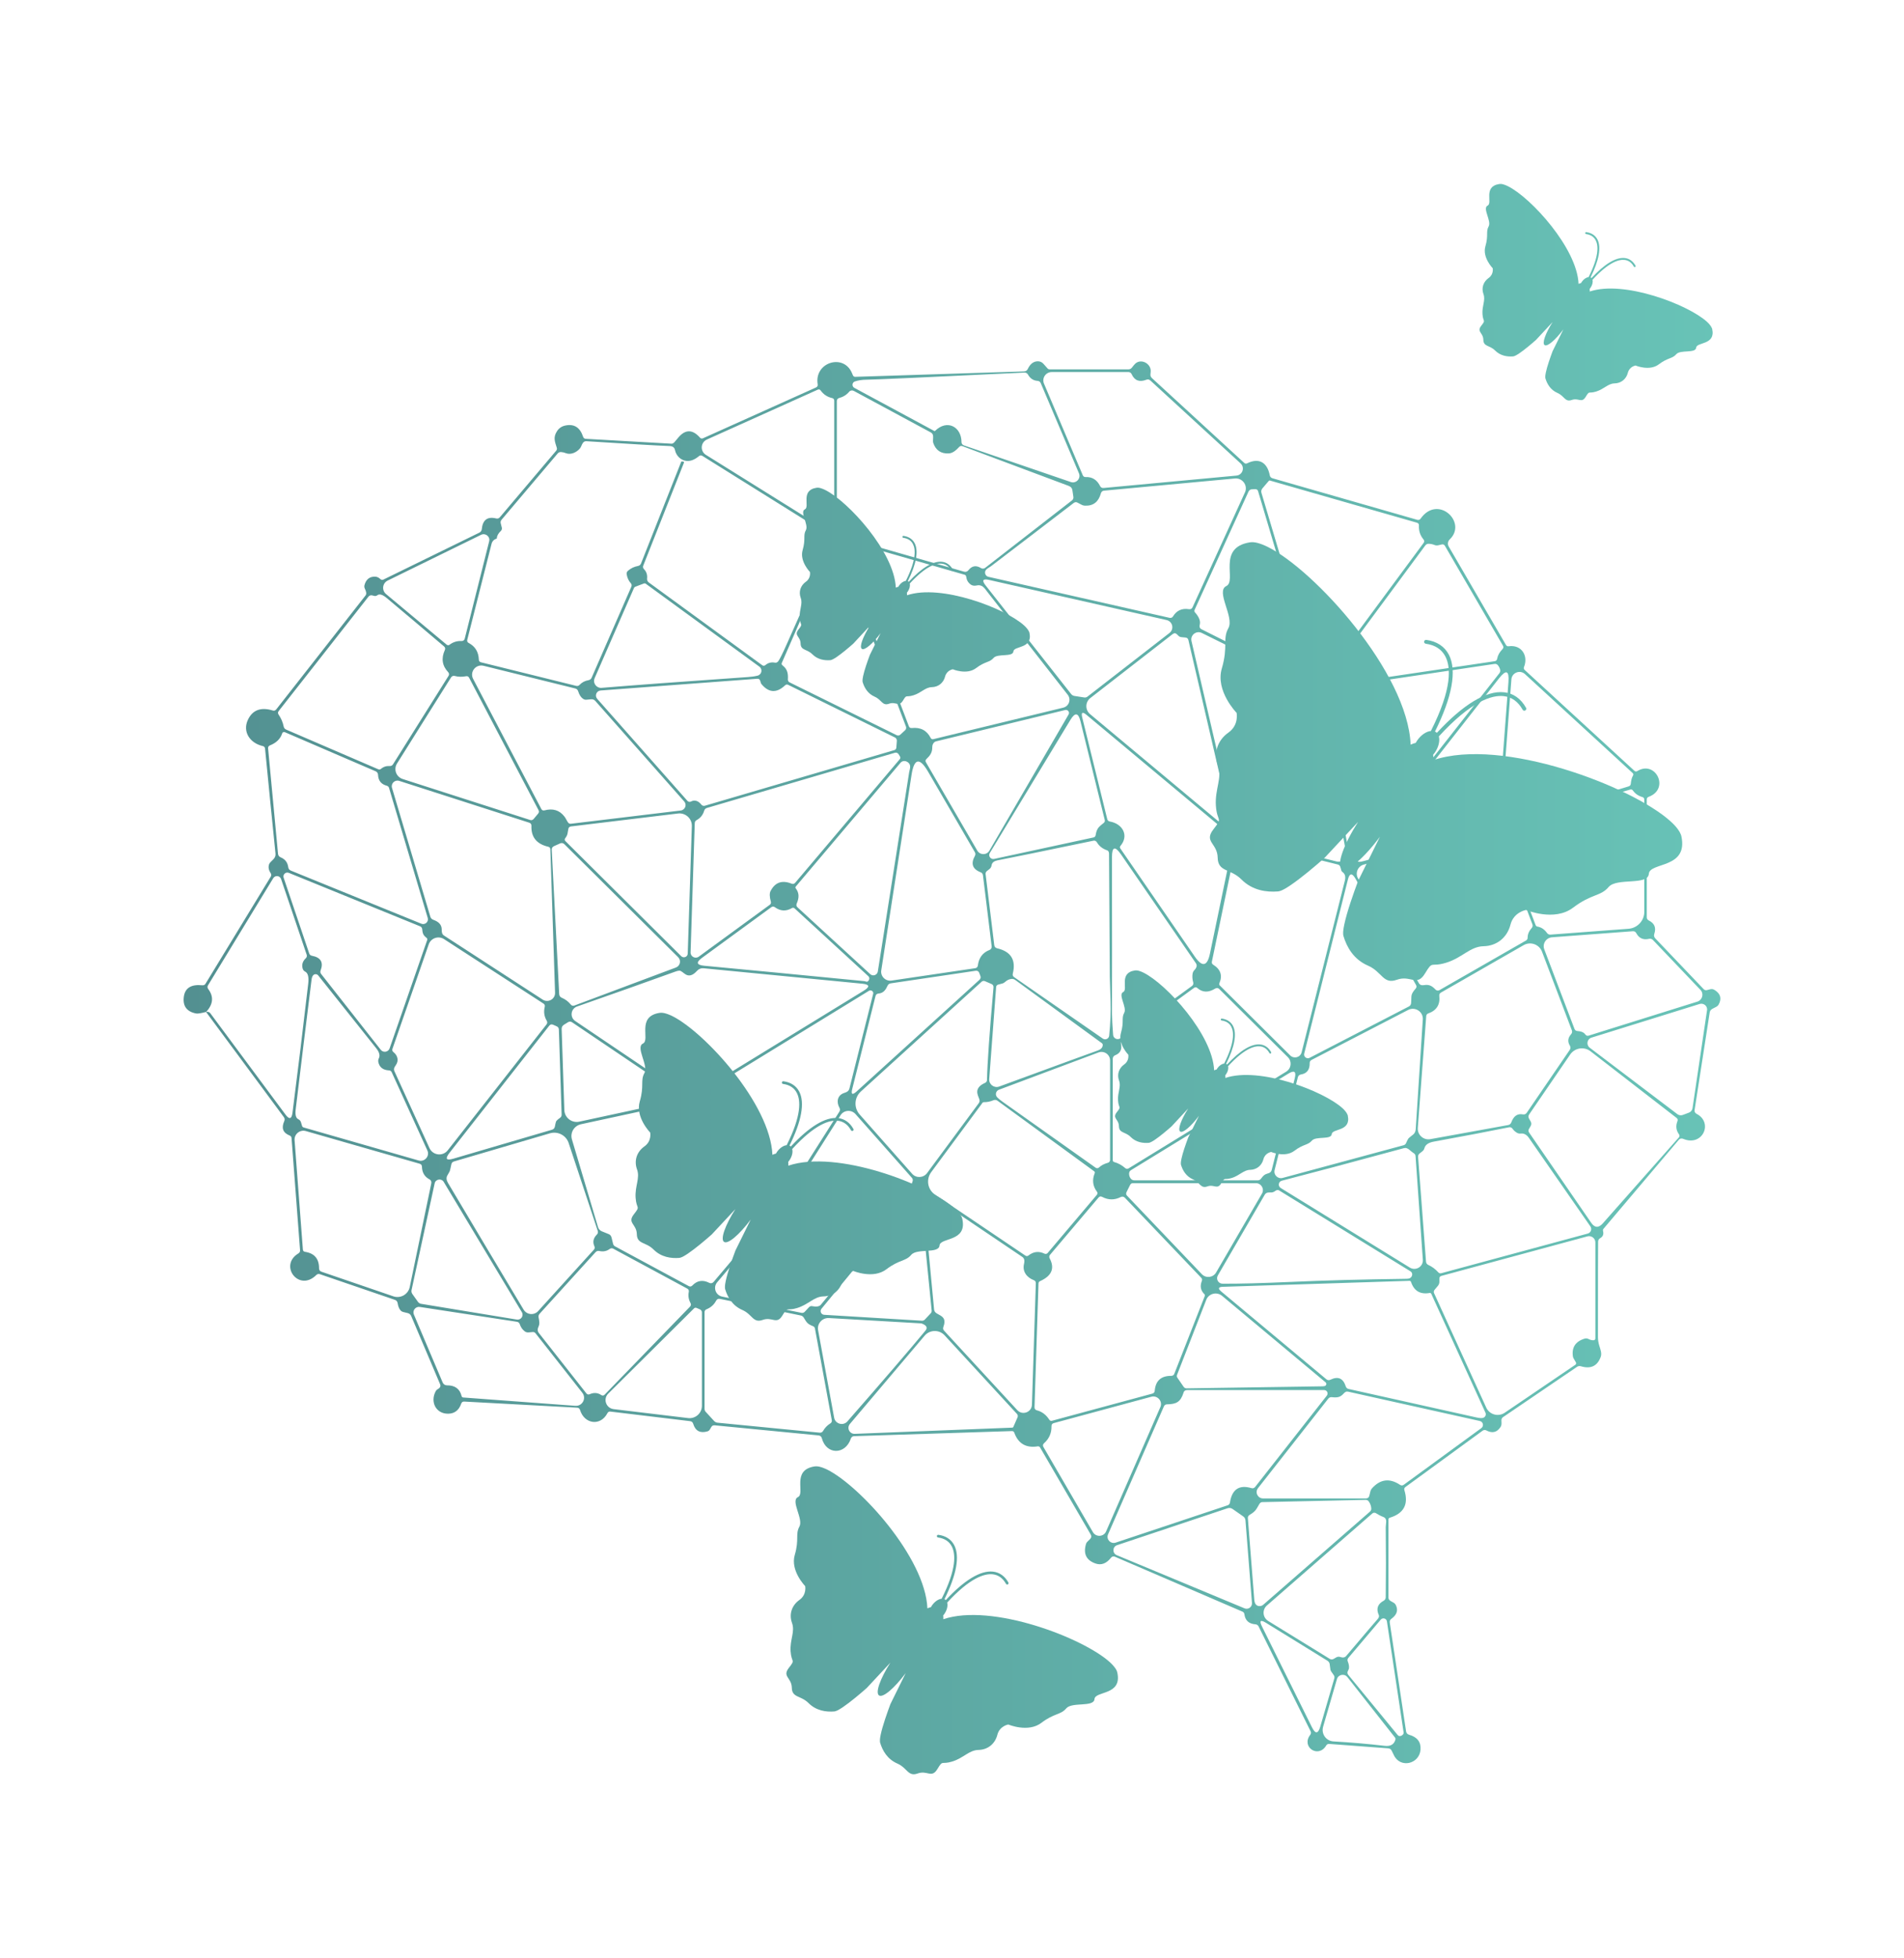 <svg xmlns="http://www.w3.org/2000/svg" width="498" height="512" viewBox="0 0 498 512" fill="none"><path d="M53.922 264.583C54.408 264.483 54.768 264.608 55.019 264.94C62.84 275.451 69.38 284.274 74.656 291.4C75.677 292.781 76.297 292.623 76.506 290.918C77.888 280.15 79.253 268.907 80.618 257.19C80.819 255.461 80.551 254.405 79.814 254.039C79.471 253.864 79.253 253.59 79.161 253.232C78.868 252.234 79.152 251.328 80.006 250.521C80.233 250.297 80.325 249.956 80.224 249.648L73.517 229.832C73.207 228.918 71.976 228.785 71.465 229.616L54.416 257.606C54.207 257.947 54.232 258.271 54.458 258.587C55.949 260.575 55.773 262.571 53.922 264.575C52.583 264.932 51.712 265.065 51.301 264.99C48.881 264.525 47.793 263.094 48.069 260.716C48.345 258.346 49.962 257.307 52.943 257.615C53.294 257.648 53.554 257.515 53.746 257.224L70.812 229.217C70.996 228.901 70.996 228.585 70.787 228.277C70.243 227.462 70.117 226.664 70.419 225.883C70.502 225.675 70.846 225.284 71.448 224.727C71.917 224.278 72.118 223.77 72.06 223.197C71.164 214.415 70.251 205.268 69.33 195.772C69.296 195.381 69.087 195.14 68.702 195.057C65.445 194.325 63.359 191.382 64.833 188.222C66.039 185.635 68.216 184.812 71.373 185.777C71.691 185.877 72.035 185.769 72.236 185.502C79.529 176.214 87.325 166.269 95.615 155.683C95.9 155.317 95.833 154.727 95.431 153.92C95.28 153.604 95.247 153.28 95.347 152.939C95.766 151.459 96.67 150.744 98.077 150.777C98.529 150.785 98.931 150.943 99.274 151.226L99.517 151.434C99.76 151.642 100.02 151.675 100.296 151.534L125.409 139.252C125.752 139.077 125.978 138.753 126.012 138.37C126.238 135.942 127.494 134.994 129.755 135.551C130.157 135.651 130.492 135.543 130.751 135.227L145.455 117.864C145.665 117.623 145.715 117.357 145.623 117.049C145.121 115.428 144.635 114.355 145.69 112.733C146.217 111.927 146.963 111.428 147.934 111.245C150.203 110.796 151.727 111.777 152.514 114.205C152.615 114.513 152.883 114.729 153.201 114.737L175.651 116.01C175.894 116.018 176.145 115.893 176.421 115.594C176.455 115.561 176.773 115.178 177.368 114.463C179.218 112.218 181.136 112.21 183.095 114.438C183.28 114.654 183.589 114.721 183.849 114.604L213.433 101.308C213.785 101.142 213.927 100.876 213.869 100.493C212.906 94.714 220.693 92.319 222.854 97.591C222.929 97.79 223.004 97.957 223.08 98.123C223.197 98.397 223.423 98.539 223.725 98.522L267.829 97.109C268.298 97.1 268.641 96.868 268.834 96.443C269.479 95.105 270.366 94.456 271.497 94.464C272.041 94.473 272.569 94.714 272.92 95.129L274.017 96.36C274.134 96.493 274.302 96.568 274.478 96.568H295.144C295.529 96.568 295.831 96.418 296.065 96.111C296.383 95.687 296.66 95.362 296.886 95.129C298.443 93.608 301.14 95.088 300.972 97.167C300.939 97.508 300.914 97.741 300.905 97.899C300.872 98.264 301.006 98.581 301.274 98.838L325.432 121.032C325.658 121.24 325.917 121.282 326.202 121.14C329.409 119.552 331.494 121.057 332.106 124.25C332.181 124.666 332.424 124.924 332.826 125.049L370.7 135.917C371.027 136.017 371.378 135.892 371.563 135.609C376.068 129.198 383.855 136.557 379.199 141.014C378.999 141.197 378.856 141.414 378.781 141.688C378.647 142.087 378.697 142.486 378.898 142.861L393.887 168.622C394.054 168.905 394.289 169.021 394.607 168.971C398.024 168.506 399.782 171.507 398.61 174.393C398.493 174.701 398.551 174.958 398.794 175.175L427.474 201.526C427.717 201.751 427.976 201.776 428.261 201.601C433.034 198.674 436.827 206.283 431.209 208.345C430.89 208.462 430.723 208.694 430.723 209.027V239.819C430.723 240.202 430.899 240.485 431.234 240.659C432.749 241.408 433.227 242.572 432.691 244.16C432.54 244.609 432.624 245.008 432.95 245.357L445.637 258.662C445.846 258.878 446.164 258.953 446.449 258.878L447.278 258.662C447.697 258.546 448.09 258.604 448.45 258.837C450.016 259.801 450.376 261.082 449.522 262.654C449.388 262.895 449.195 263.086 448.944 263.219L447.856 263.785C447.47 263.993 447.244 264.308 447.177 264.733L443.233 290.203C443.158 290.669 443.334 291.01 443.761 291.234C448.199 293.529 445.302 299.924 440.219 297.753C439.825 297.587 439.373 297.687 439.105 298.011L419.393 321.295C419.276 321.436 419.226 321.636 419.276 321.827C419.502 322.7 419.268 323.332 418.556 323.723C418.196 323.922 418.012 324.222 417.995 324.629C417.961 326.442 417.953 334.782 417.953 349.642C417.953 350.349 418.07 351.089 418.305 351.862C418.615 352.894 419.017 353.867 418.673 354.781C417.794 357.184 416.069 357.999 413.49 357.226C413.13 357.118 412.778 357.168 412.46 357.392L393.158 370.506C392.84 370.714 392.698 371.005 392.706 371.379L392.731 372.127C392.74 372.51 392.648 372.867 392.422 373.183C391.509 374.531 390.295 374.805 388.771 374.007C388.427 373.824 388.092 373.857 387.774 374.081L367.602 388.792C367.309 389.008 367.217 389.291 367.326 389.64C368.464 393.315 367.183 395.71 363.49 396.833C363.289 396.899 363.147 397.082 363.147 397.29V417.638C363.147 418.062 363.331 418.386 363.708 418.594L364.495 419.043C364.746 419.185 364.947 419.401 365.073 419.65C365.76 421.014 365.366 422.22 363.901 423.276C363.574 423.517 363.44 423.841 363.499 424.241L367.769 452.713C367.828 453.112 368.121 453.453 368.523 453.561C370.683 454.168 371.688 455.465 371.546 457.453C371.27 461.253 366.178 462.467 364.537 458.825C364.328 458.376 364.144 458.01 363.976 457.694C363.792 457.345 363.507 457.162 363.114 457.128L347.664 455.973C347.304 455.948 347.036 456.089 346.86 456.397C344.834 459.814 340.253 456.779 342.69 453.603C342.916 453.312 342.95 453.004 342.791 452.663L329.175 425.222C329.024 424.931 328.723 424.723 328.388 424.698C326.654 424.582 325.683 423.7 325.474 422.029C325.432 421.746 325.256 421.505 324.988 421.388L291.602 407.019C291.25 406.87 290.848 406.961 290.606 407.269C289.391 408.815 288.035 409.323 286.519 408.79C284.099 407.942 283.287 406.221 284.066 403.643C284.124 403.444 284.233 403.277 284.375 403.136L285.112 402.404C285.472 402.047 285.531 401.656 285.28 401.215L272.033 378.447C271.915 378.239 271.673 378.123 271.43 378.164C268.373 378.655 266.322 377.458 265.292 374.589C265.191 374.306 264.982 374.165 264.68 374.173L223.365 375.503C222.996 375.512 222.678 375.761 222.552 376.11C221.129 380.451 216.096 380.451 214.941 375.994C214.84 375.628 214.522 375.354 214.137 375.312L186.922 372.668C186.537 372.626 186.244 372.776 186.043 373.117L185.674 373.749C185.532 373.99 185.306 374.173 185.013 374.256C183.12 374.797 181.881 374.14 181.312 372.277C181.195 371.861 180.91 371.637 180.483 371.579L159.657 369.076C159.306 369.034 159.054 369.159 158.887 369.466C157.087 372.967 152.849 372.368 151.711 368.66C151.593 368.277 151.325 368.069 150.923 368.053L121.423 366.456C121.038 366.431 120.778 366.606 120.644 366.98C120.033 368.743 118.877 369.624 117.186 369.633C113.962 369.641 112.496 366.498 113.945 363.779C114.079 363.529 114.288 363.321 114.523 363.188C114.741 363.08 114.908 362.947 115.017 362.797C115.218 362.54 115.243 362.257 115.126 361.957L107.556 344.104C107.389 343.705 107.087 343.439 106.66 343.331L105.479 343.04C105.161 342.965 104.91 342.799 104.709 342.549C104.357 342.125 104.131 341.518 104.006 340.736C103.939 340.304 103.696 340.005 103.285 339.863L83.674 333.153C83.314 333.036 83.004 333.094 82.728 333.369C78.173 337.917 72.855 330.866 78.03 327.731C78.357 327.531 78.516 327.249 78.482 326.883L76.255 297.571C76.222 297.23 76.054 297.005 75.744 296.889C74.002 296.182 73.542 294.943 74.346 293.147C74.513 292.764 74.48 292.407 74.229 292.066L53.897 264.591M287.717 127.061C287.918 127.452 288.227 127.627 288.671 127.585L323.397 124.35C324.996 124.201 325.658 122.238 324.486 121.165L300.863 99.47C300.554 99.196 300.219 99.129 299.833 99.287C298.033 99.994 296.752 99.504 295.99 97.84C295.814 97.458 295.521 97.275 295.102 97.275H275.097C273.523 97.275 272.443 98.863 273.063 100.31L283.212 124.275C283.354 124.591 283.597 124.741 283.948 124.733C285.648 124.658 286.904 125.44 287.725 127.061M244.341 112.684C244.424 112.742 244.508 112.725 244.584 112.65C247.749 109.549 251.484 111.603 251.484 115.602C251.484 115.985 251.735 116.334 252.112 116.459L280.063 126.03C281.461 126.512 282.776 125.115 282.207 123.76L272.217 100.185C272.066 99.82 271.79 99.62 271.388 99.587C270.283 99.512 269.445 98.963 268.876 97.94C268.692 97.599 268.331 97.4 267.946 97.416C242.365 98.647 228.59 99.262 226.63 99.279C225.458 99.287 224.436 99.445 223.582 99.745C222.829 100.019 222.762 101.042 223.465 101.416L244.349 112.675M214.606 102.048C214.455 101.832 214.17 101.757 213.927 101.865L184.896 114.92C183.229 115.669 183.079 117.956 184.619 118.92L214.003 137.239C214.354 137.455 214.706 137.455 215.066 137.248L217.737 135.718C218.047 135.551 218.198 135.293 218.198 134.944V104.776C218.198 104.393 218.014 104.168 217.637 104.077C216.381 103.794 215.368 103.121 214.606 102.04M279.577 127.061L251.751 116.658C251.408 116.542 251.115 116.6 250.872 116.866C250.135 117.648 249.264 118.496 248.134 118.554C246.099 118.654 244.751 117.731 244.081 115.769C243.947 115.345 244.123 114.455 244.048 113.923C243.989 113.54 243.805 113.257 243.47 113.074L223.314 102.206C222.896 101.982 222.385 102.073 222.083 102.447C221.413 103.245 220.543 103.786 219.479 104.069C219.127 104.152 218.876 104.468 218.876 104.842V134.869C218.876 135.36 219.203 135.792 219.68 135.95C221.916 136.632 223.088 138.245 223.205 140.782C223.214 141.039 223.348 141.206 223.599 141.281L252.128 149.463C252.597 149.604 252.991 149.471 253.292 149.097C254.205 147.933 255.294 147.733 256.583 148.532C256.926 148.74 257.353 148.715 257.672 148.473L280.339 130.87C280.683 130.612 280.808 130.271 280.741 129.872L280.49 128.184C280.415 127.643 280.105 127.269 279.594 127.078M129.922 140.823C129.202 141.039 128.75 141.497 128.566 142.204C127.176 147.742 125.057 156.099 122.218 167.267C122.118 167.657 122.252 167.94 122.604 168.123C124.278 169.004 125.166 170.443 125.241 172.455C125.25 172.838 125.451 173.079 125.819 173.171L150.723 179.332C151.032 179.407 151.351 179.324 151.568 179.091C152.196 178.418 152.983 178.002 153.921 177.844C154.306 177.777 154.583 177.561 154.742 177.204L165.125 153.421C165.276 153.072 165.226 152.756 164.975 152.473C164.414 151.85 164.062 151.085 163.911 150.153C163.853 149.796 163.97 149.488 164.238 149.247C164.991 148.582 165.871 148.166 166.859 147.983C167.252 147.908 167.529 147.692 167.671 147.309L178.18 120.716C178.213 120.658 178.255 120.633 178.322 120.641L178.674 120.683C178.883 120.708 178.95 120.816 178.875 121.024L168.249 147.883C168.106 148.224 168.173 148.523 168.425 148.798C169.086 149.471 169.354 150.303 169.245 151.268C169.203 151.658 169.362 152.041 169.681 152.282L199.34 173.911C199.633 174.135 199.935 174.127 200.22 173.877C200.923 173.279 201.76 173.071 202.748 173.27C203.042 173.329 203.385 173.154 203.611 172.821C203.971 172.297 204.7 170.851 205.755 168.481C208.158 163.125 211.574 155.4 215.987 145.322C216.138 144.964 216.063 144.657 215.744 144.416C213.936 143.043 213.366 141.197 214.028 138.852C214.145 138.453 214.028 138.146 213.668 137.913L183.715 119.203C183.397 119.003 183.087 119.028 182.794 119.278C181.697 120.192 180.633 120.608 179.595 120.517C178.105 120.384 176.865 119.22 176.539 117.656C176.405 116.991 175.944 116.658 175.157 116.625C171.598 116.484 164.347 116.068 153.377 115.361C153.009 115.336 152.707 115.478 152.481 115.777C152.129 116.234 152.02 116.875 151.66 117.282C150.806 118.263 149.307 119.012 147.976 118.479C147.607 118.33 147.206 118.23 146.795 118.197C146.41 118.163 146.109 118.28 145.849 118.579L131.187 135.892C130.961 136.167 130.877 136.483 130.969 136.84L131.245 137.938C131.329 138.295 131.237 138.611 130.961 138.861C130.316 139.468 129.964 140.125 129.922 140.823ZM325.624 128.766C326.445 126.953 324.996 124.924 323.003 125.107L288.763 128.292C288.336 128.333 288.077 128.566 287.951 128.965C287.34 131.211 285.966 132.292 283.831 132.217C283.471 132.208 283.145 132.117 282.826 131.942L281.863 131.435C281.503 131.227 281.152 131.26 280.825 131.51C273.624 137.023 266.431 142.545 259.221 148.033C259.179 148.066 258.903 148.249 258.409 148.565C257.705 149.014 257.487 149.555 257.747 150.178C257.889 150.502 258.182 150.744 258.534 150.818L305.896 161.537C306.289 161.62 306.599 161.496 306.817 161.155C307.747 159.625 309.128 158.993 310.962 159.275C311.423 159.35 311.749 159.176 311.933 158.751L325.616 128.757M332.198 125.647C332.064 125.606 331.921 125.647 331.838 125.756L330.196 127.685C329.903 128.042 329.811 128.433 329.945 128.882L343.779 175.374C344.231 176.896 346.232 177.245 347.187 175.973L372.35 141.954C372.576 141.638 372.567 141.347 372.325 141.048C371.445 139.992 371.052 138.778 371.127 137.389C371.152 137.023 370.976 136.782 370.616 136.674L332.198 125.656M313.834 163.167C313.776 163.416 313.759 163.599 313.759 163.732C313.75 164.09 313.901 164.339 314.219 164.506L340.546 177.702C341.962 178.409 343.536 177.104 343.092 175.59L329.058 128.425C328.949 128.067 328.706 127.893 328.321 127.901L327.5 127.926C327.048 127.934 326.721 128.15 326.537 128.566L312.469 159.417C312.352 159.699 312.386 159.949 312.587 160.165C313.298 160.913 314.052 162.153 313.834 163.159M116.859 168.572C117.06 168.738 117.345 168.747 117.546 168.597C118.517 167.865 119.572 167.541 120.719 167.607C121.105 167.632 121.456 167.383 121.548 167.009L127.946 141.522C128.256 140.291 126.975 139.277 125.827 139.834L101.41 151.791C100.02 152.465 99.785 154.336 100.974 155.325L116.851 168.58M253.853 152.798C253.209 152.332 252.823 151.667 252.714 150.785C252.681 150.511 252.539 150.336 252.262 150.261L223.775 142.079C223.323 141.946 222.988 142.087 222.778 142.511C222.36 143.326 221.807 143.983 221.104 144.482C220.819 144.69 220.71 145.056 220.827 145.388L237.709 189.868C237.843 190.226 238.102 190.392 238.487 190.35C240.765 190.109 242.406 190.974 243.42 192.937C243.562 193.228 243.805 193.336 244.131 193.261L278.087 185.028C279.602 184.671 280.222 182.875 279.267 181.652C274.729 175.865 267.745 166.917 258.308 154.835C257.462 153.746 256.91 152.706 255.327 153.097C254.825 153.213 254.272 153.122 253.845 152.806M375.205 142.486C374.711 142.303 374.209 142.195 373.681 142.179C373.313 142.17 373.011 142.32 372.794 142.611L347.53 176.755C346.743 177.819 347.647 179.299 348.962 179.108L390.914 172.888C391.3 172.83 391.517 172.63 391.584 172.248C391.76 171.325 392.221 170.493 392.966 169.745C393.251 169.454 393.292 169.138 393.083 168.788L377.918 142.703C377.734 142.387 377.458 142.27 377.106 142.353L376.218 142.561C375.875 142.644 375.54 142.628 375.197 142.495M204.825 174.102C205.964 175.017 206.165 176.181 206.073 177.619C206.048 177.977 206.207 178.251 206.533 178.418L234.527 192.221C234.87 192.388 235.188 192.338 235.473 192.088L236.721 190.949C236.997 190.7 237.081 190.317 236.963 189.984L221.112 148.232C219.362 143.609 217.495 143.551 215.51 148.091L204.49 173.32C204.39 173.528 204.423 173.719 204.591 173.894C204.666 173.969 204.758 174.035 204.834 174.11M281.026 181.968L283.58 182.359C283.907 182.417 284.208 182.326 284.468 182.118L305.888 165.495C307.169 164.506 306.708 162.485 305.134 162.119L258.718 151.633C257.052 151.251 256.742 151.733 257.797 153.072L280.147 181.444C280.373 181.736 280.674 181.91 281.034 181.968M168.475 152.54L166.189 153.396C166.021 153.463 165.879 153.579 165.82 153.746L155.529 177.312C154.985 178.576 155.981 179.956 157.346 179.848C165.418 179.183 178.18 178.235 195.656 177.021C196.602 176.954 197.431 176.838 198.151 176.655C199.248 176.372 199.525 174.967 198.612 174.301L168.868 152.598C168.751 152.515 168.609 152.498 168.475 152.54ZM97.801 155.791L97.415 155.683C96.988 155.567 96.628 155.675 96.352 156.032L72.906 185.893C72.654 186.209 72.646 186.525 72.872 186.85C73.517 187.789 73.969 188.82 74.195 189.951C74.27 190.342 74.505 190.616 74.873 190.774L98.856 201.102C99.149 201.235 99.4 201.219 99.609 201.061C100.279 200.487 101.041 200.238 101.887 200.287C102.289 200.321 102.59 200.171 102.8 199.83L117.328 176.696C117.512 176.414 117.479 176.031 117.244 175.773C115.653 174.085 115.352 172.148 116.348 169.961C116.516 169.595 116.449 169.279 116.131 169.004C111.073 164.705 106.065 160.489 101.125 156.34C100.062 155.459 99.266 155.217 98.705 155.625C98.429 155.833 98.136 155.883 97.809 155.791M340.722 180.746L340.781 179.041C340.789 178.717 340.647 178.476 340.354 178.334L314.337 165.495C312.905 164.789 311.28 166.052 311.64 167.607C315.308 183.498 319.068 199.614 322.903 215.945C322.978 216.261 323.196 216.486 323.573 216.611C323.916 216.719 324.276 216.577 324.435 216.27C333.755 199.048 339.466 188.621 341.551 185.004C342.238 183.814 342.079 182.683 341.066 181.619C340.839 181.378 340.714 181.062 340.722 180.746ZM308.224 166.227L307.855 165.861C307.495 165.504 307.11 165.479 306.708 165.795L285.188 182.509C283.814 183.565 283.789 185.611 285.112 186.717L321.454 217.06C321.697 217.268 322.066 217.135 322.133 216.835C322.191 216.586 322.174 216.27 322.091 215.912C321.496 213.376 317.753 197.202 310.836 167.366C310.736 166.951 310.485 166.726 310.066 166.693L308.952 166.585C308.668 166.551 308.425 166.443 308.232 166.235M347.966 181.237C347.48 182.6 347.229 182.883 346.157 183.54C345.797 183.765 345.654 184.08 345.73 184.505L352.839 223.213C353.006 224.12 354.179 224.402 354.748 223.671L392.162 176.031C392.38 175.748 392.447 175.432 392.363 175.083C392.262 174.684 392.078 174.301 391.802 173.961C391.576 173.669 391.266 173.536 390.881 173.595L349.297 179.765C348.928 179.823 348.594 180.023 348.401 180.339C348.225 180.621 348.083 180.912 347.974 181.228M152.548 182.75C151.97 182.368 151.518 181.702 151.225 180.746C151.108 180.347 150.84 180.106 150.438 180.006L126.481 174.077C124.454 173.578 122.788 175.674 123.751 177.511L141.587 211.522C141.771 211.863 142.047 211.979 142.433 211.879C144.576 211.305 146.293 211.813 147.574 213.426C148.026 213.991 148.202 214.524 148.579 215.056C148.763 215.305 149.006 215.413 149.324 215.38L178.038 211.921C179.202 211.779 179.721 210.416 178.959 209.551L155.697 183.257C155.412 182.941 155.052 182.8 154.625 182.833L153.377 182.95C153.084 182.983 152.808 182.908 152.556 182.742M396.659 214.432C396.717 214.515 396.809 214.549 396.91 214.532L425.975 205.609C426.327 205.501 426.511 205.26 426.545 204.894C426.62 204.038 426.804 203.331 427.114 202.79C427.265 202.541 427.231 202.308 427.013 202.109L398.861 176.247C397.555 175.05 395.445 175.881 395.311 177.628L392.798 210.94C392.765 211.389 392.966 211.68 393.393 211.821C394.808 212.278 395.905 213.151 396.659 214.432ZM387.138 217.534C387.213 217.509 387.272 217.451 387.255 217.367C387.121 214.299 388.511 212.42 391.417 211.721C391.819 211.621 392.053 211.364 392.087 210.94L394.54 178.31C394.766 175.308 393.946 174.992 392.078 177.362L355.653 223.77C354.556 225.159 354.865 225.633 356.582 225.159C369.218 221.775 379.4 219.23 387.138 217.525M139.569 214.141L140.749 212.736C140.992 212.445 141.026 212.137 140.85 211.813L122.704 177.212C122.52 176.871 122.243 176.73 121.875 176.813C120.845 177.012 119.874 176.987 118.936 176.738C118.576 176.638 118.191 176.779 117.99 177.095L103.838 199.639C102.892 201.152 103.629 203.14 105.329 203.688L138.656 214.391C139.016 214.507 139.309 214.424 139.569 214.141ZM182.099 209.393C182.568 209.509 183.02 209.85 183.447 210.382C183.698 210.673 184.008 210.773 184.377 210.665L233.882 196.138C234.225 196.038 234.41 195.814 234.443 195.456L234.577 193.702C234.602 193.344 234.41 192.995 234.083 192.828L206.182 179.075C205.863 178.908 205.579 178.958 205.319 179.208C203.109 181.286 201.049 181.153 199.148 178.842C199.064 178.734 198.997 178.592 198.964 178.418C198.93 178.31 198.888 178.16 198.813 177.952C198.696 177.603 198.444 177.445 198.076 177.47L157.103 180.538C156.006 180.613 155.479 181.91 156.207 182.725L179.804 209.401C180.031 209.659 180.407 209.726 180.726 209.576C180.801 209.543 180.893 209.501 180.977 209.459C181.32 209.318 181.697 209.293 182.107 209.393M349.64 225.242C351.039 225.591 352.337 224.386 352.085 222.98L345.345 186.309C344.717 182.916 343.569 182.733 341.911 185.769L325.499 215.788C324.645 217.343 325.507 219.288 327.241 219.712L349.632 225.251M243.838 195.348C243.847 196.77 243.294 197.527 242.314 198.458C242.038 198.707 242.004 198.999 242.197 199.331L255.62 222.415C256.324 223.621 258.082 223.621 258.785 222.415L279.494 186.808C279.845 186.201 279.284 185.477 278.606 185.644L244.877 193.826C244.567 193.893 244.307 194.076 244.14 194.334C243.93 194.649 243.83 194.982 243.847 195.348M322.191 221.766C322.225 221.625 322.158 221.475 322.04 221.4C320.877 220.669 320.508 219.629 320.927 218.266C321.036 217.908 320.935 217.6 320.642 217.351L284.2 186.924C283.111 186.01 282.734 186.243 283.069 187.623L289.601 214.158C289.684 214.515 289.911 214.723 290.271 214.79C293.67 215.388 295.353 218.498 293.034 221.201C292.892 221.376 292.883 221.625 293.009 221.808L312.503 250.114C314.454 252.949 315.777 252.683 316.472 249.316L322.2 221.766M286.569 218.374C286.862 216.478 287.499 216.145 288.696 215.156C288.948 214.948 289.023 214.69 288.948 214.374L282.6 188.571C282.056 186.342 281.185 186.209 279.996 188.18L258.894 223.014C258.409 223.795 259.112 224.777 260.025 224.577L286.008 218.964C286.327 218.898 286.511 218.706 286.569 218.374ZM76.088 227.637L110.202 241.516C111.173 241.907 112.178 241.017 111.877 240.011L101.761 206.033C101.678 205.717 101.468 205.526 101.15 205.435C99.693 205.052 98.939 204.096 98.881 202.582C98.872 202.183 98.621 201.817 98.244 201.659L74.488 191.431C74.212 191.315 73.894 191.456 73.81 191.739C73.349 193.186 72.269 194.242 70.569 194.907C70.276 195.024 70.084 195.323 70.117 195.639L72.713 223.205C72.755 223.671 72.998 224.003 73.433 224.17C74.58 224.652 75.233 225.508 75.392 226.747C75.451 227.171 75.677 227.462 76.071 227.629M201.551 232.967C202.723 230.697 204.54 230.049 207.027 231.038C207.413 231.188 207.739 231.113 207.999 230.797L235.322 198.516C235.532 198.275 235.54 198.026 235.381 197.768L235.021 197.177C234.82 196.861 234.426 196.712 234.066 196.82L184.929 211.239C184.536 211.355 184.284 211.605 184.176 211.987C183.857 213.068 183.204 213.883 182.224 214.415C181.881 214.598 181.722 214.873 181.714 215.255L180.625 249.016C180.592 250.122 181.864 250.787 182.76 250.139L201.35 236.56C201.601 236.377 201.71 236.061 201.626 235.761C201.266 234.497 201.241 233.566 201.551 232.967ZM208.141 232.277C209.087 233.516 209.02 234.788 208.392 236.227C208.225 236.618 208.292 236.959 208.61 237.25L227.618 254.704C228.305 255.344 229.435 254.954 229.595 254.031C232.726 234.156 235.465 216.777 237.801 201.884C237.809 201.826 237.868 201.543 237.985 201.061C238.211 200.096 237.901 199.431 237.022 199.073C236.511 198.865 235.908 199.007 235.54 199.431L208.149 231.787C208.007 231.953 208.007 232.127 208.141 232.285M256.449 228.053C254.238 227.171 253.929 225.716 254.984 223.795C255.168 223.454 255.16 223.13 254.975 222.806L242.75 201.776C240.539 197.967 239.09 198.242 238.421 202.582L230.499 253.715C230.256 255.27 231.613 256.617 233.187 256.384L255.118 253.141C255.444 253.083 255.712 252.825 255.754 252.484C256.005 250.43 257.027 249.066 258.811 248.384C259.196 248.235 259.422 247.852 259.372 247.445L257.102 228.884C257.06 228.485 256.843 228.203 256.458 228.045M115.528 243.037C115.536 243.428 115.561 243.703 115.603 243.861C115.679 244.185 115.863 244.451 116.164 244.634L141.947 261.365C143.362 262.28 145.238 261.232 145.179 259.56L143.948 222.091C143.94 221.708 143.747 221.467 143.37 221.384C140.339 220.677 138.882 218.848 138.999 215.921C139.008 215.505 138.823 215.239 138.43 215.106L104.416 204.171C103.277 203.805 102.188 204.853 102.532 206L112.547 239.653C112.664 240.069 112.94 240.352 113.359 240.501C114.665 240.984 115.519 241.69 115.536 243.037M397.53 214.898C397.069 215.039 396.885 215.33 396.96 215.804C397.27 217.783 396.399 219.513 394.373 220.985C394.08 221.201 393.954 221.592 394.088 221.941L401.649 241.873C401.733 242.098 401.901 242.239 402.143 242.272C403.14 242.439 403.961 243.004 404.63 243.944C404.84 244.235 405.166 244.393 405.518 244.368L425.95 242.838C428.27 242.663 430.07 240.734 430.07 238.422V209.069C430.07 208.711 429.894 208.478 429.542 208.387C428.504 208.096 427.692 207.53 427.089 206.682C426.913 206.433 426.687 206.358 426.385 206.441L397.53 214.906M148.663 216.694C148.445 217.634 148.554 218.257 147.859 219.13C147.633 219.413 147.649 219.687 147.901 219.937L178.18 250.006C178.791 250.613 179.855 250.205 179.88 249.332L180.952 215.995C181.019 214.025 179.294 212.461 177.326 212.702L149.358 216.079C148.972 216.12 148.746 216.328 148.654 216.702M372.492 257.573C373.807 257.332 374.611 257.822 375.465 258.737C375.741 259.02 376.151 259.086 376.495 258.887L399.137 245.906C399.422 245.74 399.564 245.49 399.556 245.166C399.556 244.285 399.908 243.445 400.611 242.655C400.887 242.364 400.938 242.023 400.795 241.64L393.267 221.808C393.15 221.5 392.924 221.351 392.606 221.359C390.261 221.384 388.595 220.369 387.598 218.324C387.414 217.958 387.129 217.825 386.719 217.933L356.724 226.049C355.133 226.473 354.388 228.277 355.209 229.691L371.161 257.132C371.311 257.39 371.588 257.556 371.898 257.59C372.099 257.615 372.291 257.598 372.492 257.565M260.829 224.976C259.941 225.151 259.447 225.583 259.346 226.282C259.288 226.672 259.095 226.997 258.777 227.246L258.132 227.745C257.881 227.945 257.747 228.244 257.789 228.56L260.05 247.095C260.108 247.561 260.368 247.844 260.829 247.952C264.421 248.792 265.777 250.987 264.907 254.554C264.806 254.954 264.915 255.261 265.258 255.494L288.437 271.551C289.107 272.017 290.036 271.593 290.111 270.786C290.438 267.477 290.564 264.458 290.472 261.706C290.338 257.581 290.271 255.486 290.271 255.403C290.137 233.94 290.07 223.188 290.07 223.18C290.07 222.764 289.869 222.415 289.584 222.332C288.386 221.933 287.491 221.226 286.888 220.211C286.703 219.895 286.352 219.729 286 219.812C272.502 222.623 264.111 224.336 260.812 224.968M350.829 227.596L350.578 226.681C350.478 226.34 350.26 226.124 349.925 226.041L327.5 220.494C325.373 219.962 323.238 221.301 322.802 223.429L316.974 251.436C316.907 251.777 317.016 252.043 317.318 252.234C319.26 253.44 319.796 255.053 318.942 257.066C318.842 257.307 318.884 257.515 319.076 257.698L337.456 275.95C338.445 276.931 340.119 276.474 340.446 275.135C344.189 260.251 347.965 245.291 351.75 230.265C352.01 229.209 351.809 228.46 351.122 228.003C350.98 227.903 350.88 227.762 350.838 227.604M144.886 221.251C144.484 221.434 144.283 221.758 144.308 222.207L146.259 259.926C146.293 260.384 146.511 260.7 146.938 260.882C147.85 261.265 148.637 261.847 149.282 262.645C149.542 262.961 149.877 263.045 150.254 262.903L176.798 252.966C177.912 252.542 178.222 251.12 177.376 250.28L147.624 220.735C147.298 220.411 146.912 220.344 146.485 220.527L144.886 221.242M312.402 253.656C312.628 253.432 312.796 253.174 312.905 252.908C313.055 252.542 313.022 252.193 312.796 251.852L293.218 223.413C291.627 221.118 290.84 221.359 290.84 224.145C290.873 242.572 290.873 256.226 290.848 265.107C290.848 266.229 290.949 268.059 291.141 270.587C291.217 271.526 292.289 272.009 293.051 271.46L311.783 257.781C312.067 257.573 312.185 257.215 312.092 256.874C311.866 256.076 311.808 255.319 311.925 254.588C311.984 254.23 312.143 253.914 312.394 253.648M110.504 243.57L110.428 242.929C110.386 242.572 110.202 242.331 109.859 242.189L75.535 228.219C74.723 227.895 73.91 228.668 74.187 229.491L80.869 249.274C80.986 249.623 81.221 249.831 81.581 249.898C83.892 250.322 84.662 251.602 83.858 253.731C83.724 254.072 83.783 254.388 84.009 254.679L99.601 274.495C100.246 275.318 101.552 275.102 101.904 274.112L111.734 245.79C111.81 245.565 111.768 245.374 111.584 245.233L111.266 244.958C110.839 244.601 110.587 244.135 110.512 243.578M369.076 262.279C369.26 260.334 368.816 260.159 370.273 258.479C370.524 258.188 370.558 257.872 370.374 257.54L354.53 229.733C353.643 228.178 352.973 228.261 352.538 230.007L341.124 275.485C340.915 276.299 341.786 276.973 342.539 276.582L368.473 263.169C368.833 262.986 369.042 262.679 369.084 262.279M226.53 256.658C226.873 256.758 227.124 256.583 227.309 256.151C227.451 255.835 227.376 255.477 227.124 255.245L207.823 237.508C207.605 237.308 207.371 237.291 207.12 237.441C205.596 238.323 204.105 238.248 202.665 237.2C202.355 236.975 202.053 236.975 201.735 237.2L183.64 250.422C181.982 251.627 182.183 252.326 184.217 252.509C194.902 253.507 208.853 254.845 226.103 256.533C226.161 256.542 226.304 256.575 226.538 256.65M414.604 270.42C414.662 270.504 414.738 270.587 414.813 270.645C415.022 270.82 415.248 270.861 415.5 270.786L443.953 261.889C445.277 261.473 445.72 259.81 444.757 258.812L432.314 245.757C432.063 245.499 431.686 245.391 431.326 245.466C429.81 245.823 428.697 245.333 427.985 243.994C427.775 243.611 427.474 243.453 427.055 243.486L405.954 245.066C404.379 245.183 403.358 246.763 403.919 248.235L411.798 268.982C411.941 269.364 412.2 269.556 412.611 269.581C413.331 269.622 414.185 269.822 414.612 270.429M103.495 278.57C103.361 278.736 103.269 278.894 103.185 279.052C103.017 279.393 103.009 279.734 103.16 280.075L112.337 300.198C113.217 302.111 115.812 302.418 117.11 300.764L142.918 267.884C143.178 267.56 143.203 267.211 142.985 266.853C142.332 265.755 142.165 264.558 142.483 263.244C142.567 262.887 142.458 262.604 142.156 262.404L116.147 245.549C114.682 244.601 112.706 245.266 112.136 246.912L102.649 274.229C102.532 274.57 102.615 274.853 102.9 275.077C104.031 275.959 104.391 277.372 103.478 278.57M395.277 293.496C395.88 291.808 396.885 291.101 398.308 291.367C398.744 291.442 399.087 291.301 399.338 290.935L410.576 274.503C410.802 274.179 410.819 273.755 410.609 273.406C409.965 272.358 410.073 271.36 410.936 270.395C411.195 270.088 411.262 269.755 411.12 269.381L403.316 248.817C402.579 246.904 400.301 246.098 398.518 247.12L376.905 259.51C376.562 259.71 376.411 260.001 376.453 260.384C376.712 262.67 375.749 264.2 373.572 264.974C373.246 265.09 373.07 265.323 373.036 265.656L370.834 294.91C370.7 296.731 372.325 298.178 374.125 297.845L394.49 294.153C394.85 294.086 395.143 293.837 395.269 293.488M178.959 254.521C178.599 254.23 178.289 253.997 178.012 253.856C177.786 253.739 177.326 253.789 176.639 254.039C168.651 256.924 160.093 259.959 150.949 263.153C149.274 263.743 148.989 265.972 150.455 266.961L176.036 284.224C176.313 284.407 176.581 284.399 176.84 284.183C179.193 282.145 181.496 282.145 183.765 284.183C184.083 284.457 184.41 284.49 184.77 284.266L225.927 259.028C227.602 257.997 227.459 257.382 225.5 257.199L184.1 253.174C183.363 253.099 182.76 253.34 182.275 253.873C181.211 255.045 180.114 255.486 178.959 254.513M232.149 257.731C231.646 258.812 231.077 259.668 229.77 259.777C229.369 259.81 229.101 260.026 229 260.417L222.921 284.665C222.536 286.17 222.929 286.394 224.085 285.347L256.173 256.193C256.491 255.902 256.566 255.561 256.424 255.17L256.131 254.388C255.963 253.939 255.637 253.756 255.168 253.823L232.994 257.107C232.601 257.165 232.316 257.365 232.149 257.731ZM99.09 276.715C99.45 275.983 99.224 275.102 98.403 274.079C93.421 267.834 88.355 261.49 83.23 255.037C82.879 254.604 82.209 254.604 81.874 255.045C81.673 255.294 81.547 255.669 81.489 256.134C80.073 267.46 78.692 278.786 77.335 290.111C77.168 291.5 77.402 292.357 78.047 292.648C78.39 292.814 78.616 293.08 78.725 293.446L79.01 294.394C79.069 294.577 79.219 294.735 79.403 294.785L109.49 303.425C111.065 303.882 112.463 302.285 111.776 300.789L102.465 280.366C102.322 280.05 102.08 279.875 101.728 279.867C100.187 279.784 99.266 279.069 98.965 277.738C98.889 277.38 98.923 277.04 99.082 276.715M262.093 257.165L261.055 257.448C260.77 257.523 260.561 257.764 260.544 258.055L258.735 282.129C258.626 283.534 260.016 284.565 261.339 284.091C277.316 278.229 285.899 275.094 287.122 274.67C287.943 274.379 288.378 273.921 288.428 273.281C288.453 273.073 288.361 272.865 288.186 272.74L265.551 256.234C265.233 255.993 264.873 255.91 264.48 255.96C263.902 256.043 263.391 256.284 262.956 256.691C262.713 256.916 262.428 257.082 262.101 257.174M255.771 286.419C255.201 284.765 256.131 283.808 257.63 283.143C257.973 282.993 258.141 282.727 258.157 282.345C258.233 278.112 258.802 270.038 259.857 258.13C259.891 257.772 259.681 257.432 259.355 257.29L257.621 256.542C257.328 256.409 256.977 256.475 256.734 256.691L225.173 285.372C223.432 286.952 223.281 289.613 224.83 291.375L238.571 306.901C239.626 308.098 241.519 308.006 242.473 306.726L255.98 288.473C256.231 288.124 256.29 287.758 256.123 287.351C255.98 286.968 255.863 286.669 255.771 286.411M291.066 303.383C291.066 303.624 291.183 303.774 291.418 303.832C292.439 304.106 293.402 304.63 294.307 305.412C294.583 305.653 294.876 305.67 295.194 305.487L336.41 280.199C337.75 279.376 337.967 277.53 336.862 276.433L318.917 258.604C318.59 258.288 318.23 258.246 317.828 258.488C316.062 259.569 314.521 259.519 313.181 258.338C312.905 258.088 312.612 258.064 312.302 258.296L293.52 272.009C293.226 272.225 293.118 272.516 293.193 272.882C293.511 274.387 293.009 275.393 291.677 275.909C291.309 276.05 291.049 276.408 291.049 276.815V303.408M220.769 285.779C221.154 285.663 221.422 285.538 221.589 285.43C221.882 285.23 222.083 284.964 222.167 284.623L228.38 259.86C228.548 259.228 227.836 258.72 227.275 259.061L185.231 284.848C184.879 285.064 184.77 285.372 184.887 285.754C185.423 287.451 185.214 289.064 184.251 290.594C184.033 290.943 184.067 291.267 184.335 291.575L202.388 311.981C203.427 313.17 205.336 313.012 206.182 311.69L219.538 290.66C219.747 290.336 219.755 289.995 219.571 289.662C218.717 288.141 218.993 286.378 220.769 285.779ZM446.491 264.159C446.658 263.061 445.603 262.171 444.54 262.504L416.262 271.302C415.089 271.668 414.83 273.198 415.801 273.938L438.712 291.301C439.113 291.617 439.666 291.691 440.143 291.517L441.718 290.926C442.245 290.743 442.614 290.286 442.689 289.737L446.482 264.15M369.57 296.689C370.022 296.331 370.256 295.841 370.29 295.217C370.935 285.28 371.563 275.734 372.14 266.545C372.274 264.508 370.114 263.128 368.305 264.067L343.042 277.131C342.715 277.306 342.548 277.58 342.556 277.946C342.59 279.701 341.819 280.69 340.253 280.939C339.868 280.998 339.55 281.28 339.466 281.646L333.378 305.928C333.06 307.192 334.233 308.331 335.497 307.982L367.125 299.433C367.434 299.35 367.686 299.126 367.794 298.826C367.979 298.344 368.188 297.953 368.406 297.637C368.439 297.579 368.833 297.255 369.57 296.681M147.515 267.926C147.088 268.184 146.887 268.566 146.904 269.057L147.608 290.236C147.674 292.249 149.559 293.704 151.526 293.271L174.06 288.407C176.011 287.983 176.514 285.446 174.864 284.324L149.626 267.285C149.282 267.061 148.939 267.061 148.587 267.26L147.524 267.917M145.958 292.664C146.167 292.498 146.343 292.373 146.469 292.282C146.762 292.074 146.904 291.783 146.896 291.425L146.176 269.206C146.167 268.782 145.958 268.491 145.573 268.325L144.66 267.926C144.266 267.759 143.94 267.843 143.663 268.175L117.579 301.404C116.332 303.001 116.683 303.516 118.634 302.934L144.367 295.384C144.794 295.267 145.054 294.984 145.137 294.535C145.238 294.003 145.321 293.587 145.414 293.313C145.472 293.13 145.656 292.914 145.958 292.664ZM400.352 294.411L399.891 295.209C399.723 295.5 399.74 295.799 399.924 296.09L416.169 319.69C417.099 321.054 418.121 321.103 419.217 319.873L439.105 297.404C439.331 297.146 439.348 296.864 439.139 296.564C438.385 295.533 438.251 294.386 438.745 293.138C438.879 292.789 438.804 292.506 438.502 292.282L416.019 274.878C414.336 273.572 411.89 273.963 410.685 275.717L399.958 291.384C399.715 291.741 399.707 292.099 399.924 292.473L400.352 293.222C400.578 293.621 400.578 294.02 400.352 294.419M290.346 277.272C290.346 275.709 288.772 274.628 287.298 275.185L261.281 284.923C260.46 285.23 260.217 286.261 260.82 286.902C261.113 287.218 261.565 287.584 262.143 288.008C262.461 288.224 270.592 293.995 286.544 305.296C286.871 305.52 287.181 305.504 287.474 305.229C288.043 304.697 288.814 304.289 289.776 304.023C290.12 303.924 290.346 303.624 290.346 303.275V277.272ZM331.486 306.851C331.67 306.792 331.813 306.743 331.913 306.709C332.298 306.56 332.524 306.285 332.625 305.894L338.654 281.912C339.089 280.158 338.537 279.759 336.988 280.707L295.856 305.928C295.512 306.135 295.328 306.435 295.32 306.842C295.312 307.308 295.437 307.724 295.713 308.106C295.965 308.447 296.291 308.613 296.718 308.613H328.974C329.326 308.613 329.61 308.472 329.82 308.189C330.414 307.391 330.707 307.083 331.486 306.851ZM256.943 288.39L243.554 306.485C242.164 308.381 242.607 311.033 244.558 312.347L268.164 328.271C268.457 328.479 268.758 328.471 269.026 328.246C270.333 327.224 271.723 327.074 273.197 327.789C273.473 327.922 273.808 327.856 274.009 327.623L286.879 312.414C287.105 312.139 287.122 311.857 286.904 311.574C285.807 310.119 285.615 308.505 286.327 306.742C286.394 306.56 286.352 306.36 286.193 306.252L260.904 287.8C260.561 287.559 260.201 287.517 259.815 287.683C258.97 288.033 258.149 288.191 257.337 288.174C257.169 288.174 257.019 288.249 256.918 288.382M159.925 323.457L160.352 325.211C160.428 325.502 160.595 325.735 160.863 325.876L180.123 336.254C180.483 336.462 180.809 336.404 181.094 336.105C182.35 334.791 183.832 334.558 185.524 335.423C185.892 335.622 186.353 335.522 186.629 335.198L202.003 317.037C202.229 316.763 202.321 316.447 202.246 316.097C202.104 315.349 202.137 314.584 202.347 313.794C202.447 313.436 202.372 313.112 202.12 312.829L183.656 291.966C183.414 291.691 183.129 291.625 182.802 291.766C179.712 293.113 177.359 292.298 175.726 289.322C175.559 289.014 175.299 288.897 174.956 288.972L151.962 293.945C150.153 294.336 149.073 296.165 149.592 297.92L156.417 320.854C156.567 321.361 156.902 321.727 157.388 321.935L159.23 322.683C159.574 322.825 159.833 323.116 159.917 323.482M212.47 341.526C213.567 341.734 214.313 341.601 214.698 341.135C229.687 322.991 237.541 313.47 238.278 312.58C238.588 312.214 238.73 311.832 238.638 311.599C238.287 310.742 238.295 309.844 238.672 308.929C238.814 308.572 238.755 308.231 238.496 307.94L223.758 291.284C222.67 290.062 220.71 290.22 219.848 291.592L206.642 312.447C206.433 312.771 206.425 313.104 206.609 313.437C207.463 315 207.245 316.247 205.964 317.154C205.152 317.727 204.39 317.544 203.326 317.411C202.941 317.37 202.623 317.494 202.372 317.794L187.584 335.265C186.445 336.604 187.165 338.674 188.898 339.015L209.607 343.256C209.95 343.331 210.243 343.231 210.486 342.982L211.574 341.809C211.826 341.535 212.119 341.443 212.487 341.518M396.768 296.173C396.307 295.916 395.922 295.566 395.604 295.117C395.377 294.793 395.059 294.668 394.657 294.752C389.39 295.816 382.834 297.072 375.013 298.494C373.623 298.743 372.802 299.317 372.559 300.215C372.475 300.556 372.283 300.822 372.015 301.03L371.303 301.587C371.027 301.795 370.884 302.144 370.909 302.493L372.978 329.86C373.011 330.284 373.229 330.575 373.614 330.749C374.586 331.198 375.431 331.83 376.168 332.645C376.386 332.895 376.662 332.986 376.989 332.895L415.282 322.534C416.102 322.317 416.454 321.345 415.968 320.654C410.651 313.029 405.3 305.329 399.908 297.537C399.305 296.664 398.601 296.29 397.781 296.381C397.421 296.423 397.077 296.356 396.759 296.182M117.002 307.341C116.683 307.915 116.742 308.564 117.169 309.287C123.885 320.571 130.466 331.614 136.948 342.416C137.768 343.788 139.678 343.979 140.749 342.807L155.32 326.758C155.571 326.484 155.613 326.184 155.462 325.843C154.968 324.746 155.177 323.731 156.098 322.808C156.383 322.525 156.459 322.201 156.341 321.827L148.738 298.859C148.068 296.839 145.899 295.716 143.848 296.315L118.735 303.682C118.35 303.799 118.124 304.048 118.048 304.447C117.906 305.146 117.772 305.72 117.646 306.177C117.638 306.235 117.42 306.609 117.01 307.341M102.883 338.94C104.759 339.58 106.76 338.441 107.171 336.512L112.815 309.354C112.898 308.954 112.706 308.547 112.346 308.364C111.056 307.69 110.395 306.576 110.361 305.046C110.353 304.647 110.152 304.389 109.767 304.273L79.998 295.733C78.457 295.284 76.933 296.514 77.05 298.119L79.219 326.708C79.253 327.057 79.437 327.249 79.789 327.307C82.234 327.689 83.456 329.111 83.448 331.606C83.448 332.063 83.666 332.371 84.101 332.512L102.883 338.94ZM368.632 300.622C368.423 300.439 368.18 300.306 367.92 300.207C367.711 300.132 367.451 300.14 367.15 300.215C353.124 304.023 342.497 306.851 335.254 308.713C334.367 308.938 334.191 310.127 334.978 310.618L368.741 331.423C370.281 332.379 372.283 331.198 372.149 329.386C371.831 325.087 371.203 316.114 370.256 302.452C370.231 302.169 370.198 301.986 370.148 301.895C370.005 301.67 369.821 301.504 369.586 301.387C369.444 301.312 369.118 301.046 368.623 300.622M116.064 309.029C115.461 308.031 113.928 308.281 113.686 309.412L107.64 337.31C107.564 337.668 107.64 338.025 107.849 338.325L109.314 340.379C109.515 340.661 109.809 340.844 110.16 340.903L135.173 345.019C136.261 345.193 137.057 344.029 136.496 343.09L116.064 309.038M295.596 309.794L294.642 311.707C294.474 312.048 294.524 312.364 294.784 312.63L314.353 333.153C315.425 334.275 317.293 334.059 318.071 332.72L330.071 312.081C330.774 310.859 329.895 309.354 328.48 309.354H296.333C295.99 309.354 295.755 309.503 295.596 309.803M332.474 311.773L331.787 311.798C331.335 311.807 331.009 312.015 330.783 312.397L318.523 333.494C317.979 334.441 318.657 335.622 319.754 335.639C323.992 335.672 329.945 335.506 337.599 335.173C346.065 334.791 356.214 334.508 368.012 334.35C368.699 334.342 369.143 334.059 369.327 333.502C369.461 333.078 369.293 332.62 368.908 332.396C359.982 326.883 348.527 319.831 334.584 311.266C334.258 311.058 333.906 311.116 333.521 311.408C333.211 311.649 332.868 311.773 332.482 311.79M246.761 344.653C247.121 345.185 247.112 345.958 246.736 346.973C246.602 347.331 246.669 347.646 246.937 347.929L266.079 368.701C267.419 370.148 269.839 369.258 269.906 367.296L270.927 335.514C270.936 335.115 270.751 334.849 270.383 334.708C268.574 334.026 267.36 332.462 267.837 330.467C267.921 330.084 267.955 329.76 267.921 329.51C267.862 329.128 267.695 328.837 267.377 328.629L243.168 312.289C242.448 311.798 241.485 312.372 241.569 313.237L244.307 342.333C244.349 342.799 244.584 343.156 244.994 343.397L246.057 344.004C246.342 344.171 246.585 344.387 246.769 344.653M243.42 343.397C243.621 343.198 243.713 342.915 243.679 342.649L240.765 313.328C240.681 312.472 239.593 312.139 239.049 312.821L214.865 342.183C214.363 342.807 214.765 343.713 215.552 343.771L241.125 345.318C241.418 345.343 241.695 345.235 241.904 345.01L243.42 343.397ZM315.107 338.865C315.182 338.666 315.149 338.508 315.007 338.366C314.035 337.418 313.809 336.279 314.345 334.932C314.479 334.616 314.42 334.333 314.178 334.084L294.24 313.187C293.913 312.846 293.536 312.788 293.126 312.987C291.501 313.802 289.894 313.794 288.286 312.946C287.901 312.738 287.583 312.805 287.315 313.129L274.662 328.063C274.411 328.355 274.369 328.687 274.553 329.02C275.926 331.639 275.081 333.618 272.007 334.982C271.781 335.082 271.639 335.298 271.622 335.547L270.584 367.928C270.576 368.377 270.785 368.643 271.212 368.751C272.535 369.092 273.615 369.907 274.436 371.188C274.612 371.462 274.855 371.554 275.173 371.47L301.383 364.386C301.784 364.277 301.994 364.02 302.027 363.612C302.245 361.01 303.685 359.721 306.331 359.737C306.733 359.737 307.01 359.554 307.152 359.18L315.115 338.857M376.093 336.196L375.23 337.227C375.004 337.502 374.954 337.801 375.096 338.134L388.737 368.044C389.583 369.882 391.877 370.514 393.56 369.383L412.041 356.835C412.251 356.694 412.301 356.419 412.184 356.211L411.572 355.155C411.497 355.014 411.438 354.864 411.405 354.698C411.045 352.311 412.058 350.748 414.453 350.008C414.813 349.9 415.156 349.933 415.491 350.108C415.927 350.324 416.345 350.432 416.739 350.432C417.099 350.432 417.275 350.249 417.275 349.892V324.845C417.275 323.764 416.245 322.983 415.19 323.265L377.022 333.593C376.662 333.693 376.478 333.934 376.478 334.3V335.14C376.478 335.539 376.344 335.888 376.093 336.196ZM140.867 346.848C140.766 347.056 140.699 347.239 140.666 347.405C140.582 347.805 140.666 348.179 140.917 348.503L153.36 364.311C153.603 364.618 153.896 364.693 154.256 364.527C155.32 364.061 156.325 364.128 157.254 364.743C157.572 364.959 157.865 364.926 158.142 364.66L180.449 341.668C180.742 341.377 180.793 341.036 180.592 340.67C180.098 339.747 179.955 338.774 180.156 337.784C180.232 337.393 180.089 337.102 179.737 336.911L160.411 326.492C160.084 326.309 159.766 326.342 159.456 326.567C158.678 327.14 157.782 327.315 156.76 327.091C156.358 327.007 156.015 327.116 155.738 327.431L141.126 343.514C140.883 343.788 140.8 344.104 140.875 344.462C141.076 345.493 141.185 346.15 140.85 346.857M374.351 338.267C374.276 338.117 374.125 338.042 373.958 338.059C371.471 338.508 369.838 337.535 369.059 335.165C369 334.999 368.841 334.882 368.665 334.89L319.855 336.454C318.641 336.487 318.498 336.903 319.428 337.685L346.902 360.619C347.22 360.893 347.58 360.935 347.966 360.752C349.967 359.771 351.307 360.353 351.993 362.49C352.111 362.847 352.353 363.08 352.738 363.163C365.735 366.065 376.905 368.56 386.267 370.631C386.912 370.772 387.414 370.813 387.783 370.747C388.427 370.639 388.804 369.949 388.528 369.358L374.351 338.267ZM307.864 359.471C307.763 359.746 307.788 359.995 307.947 360.22L309.572 362.581C309.773 362.872 310.041 363.014 310.401 363.005C313.148 362.964 325.013 362.781 345.998 362.465C346.174 362.456 346.324 362.44 346.45 362.407C346.919 362.307 347.061 361.725 346.701 361.417L319.629 338.807C318.247 337.668 316.145 338.2 315.501 339.863L307.864 359.471ZM212.613 346.732C211.147 346.158 210.988 345.767 210.209 344.487C210.025 344.196 209.757 344.021 209.422 343.946L188.321 339.614C187.86 339.514 187.517 339.68 187.291 340.104C186.755 341.127 185.917 341.867 184.804 342.325C184.452 342.466 184.276 342.724 184.276 343.106V368.344C184.276 368.66 184.385 368.943 184.603 369.167L186.763 371.52C187.014 371.795 187.332 371.953 187.709 371.986L214.388 374.589C214.79 374.622 215.1 374.472 215.301 374.106C215.77 373.292 216.398 372.651 217.193 372.161C217.478 371.986 217.62 371.662 217.562 371.346L213.157 347.38C213.098 347.064 212.914 346.848 212.613 346.732ZM137.207 348.062C136.63 347.613 136.211 347.006 135.96 346.258C135.842 345.875 135.574 345.651 135.173 345.593L109.809 341.718C108.695 341.543 107.816 342.666 108.251 343.697L115.787 361.484C115.972 361.933 116.415 362.215 116.893 362.215C118.995 362.19 120.276 363.13 120.736 365.026C120.778 365.225 120.954 365.375 121.163 365.392L150.471 367.57C152.314 367.712 153.452 365.608 152.314 364.161L140.046 348.57C139.87 348.362 139.611 348.254 139.343 348.278L138.254 348.378C137.86 348.412 137.509 348.312 137.199 348.062M179.955 370.772C181.881 371.013 183.589 369.508 183.589 367.57V343.181C183.589 342.782 183.405 342.507 183.045 342.341L182.183 341.975C181.931 341.867 181.714 341.909 181.513 342.108L159.088 364.377C157.673 365.783 158.51 368.194 160.503 368.435L179.964 370.772M240.807 346.008L216.816 344.62C215.049 344.52 213.659 346.091 213.978 347.804L218.173 370.68C218.483 372.327 220.559 372.892 221.656 371.628C231.135 360.802 237.926 352.894 242.046 347.921C242.683 347.148 242.365 346.532 241.1 346.058C241 346.025 240.899 346.017 240.807 346M264.764 373.283C264.881 373.275 264.99 373.208 265.041 373.1L266.146 370.572C266.28 370.281 266.213 369.932 265.995 369.691L247.054 349.127C245.639 347.597 243.185 347.646 241.837 349.235L222.293 372.31C221.405 373.358 222.192 374.955 223.574 374.896L264.764 373.275M309.547 364.169C308.768 366.639 307.587 367.138 305.243 367.18C304.858 367.188 304.581 367.363 304.422 367.72L289.818 401.173C289.257 402.446 290.488 403.784 291.82 403.335L321.061 393.59C321.429 393.473 321.655 393.207 321.705 392.825C322.241 389.399 324.126 388.143 327.333 389.091C327.718 389.199 328.036 389.099 328.287 388.783L347.044 364.893C347.505 364.302 347.086 363.454 346.341 363.454H310.493C309.999 363.454 309.681 363.679 309.538 364.153M351.415 364.386C350.528 365.334 349.85 365.467 348.359 365.309C347.974 365.267 347.656 365.392 347.413 365.699L329.033 389.099C328.178 390.197 328.966 391.785 330.356 391.785H357.26C357.729 391.785 358.031 391.561 358.148 391.087L358.458 389.856C358.525 389.607 358.659 389.365 358.826 389.174C361.003 386.729 363.457 386.413 366.178 388.226C366.522 388.451 366.848 388.442 367.175 388.201L387.439 373.408C388.176 372.876 387.942 371.737 387.054 371.537C377.734 369.458 366.245 366.905 352.621 363.87C352.37 363.812 352.152 363.828 351.968 363.928C351.792 364.011 351.608 364.169 351.407 364.386M303.493 367.928C304.171 366.381 302.747 364.751 301.115 365.201L275.633 372.086C275.206 372.202 275.005 372.477 275.022 372.909C275.055 374.68 274.419 376.152 273.096 377.333C272.753 377.641 272.702 377.981 272.929 378.364L285.858 400.6C286.661 401.972 288.688 401.847 289.308 400.4L303.493 367.911M329.384 393.257C328.58 394.563 328.555 395.078 326.839 396.084C326.512 396.284 326.353 396.575 326.386 396.957C327.45 410.462 328.011 417.555 328.061 418.229C328.137 419.285 328.555 419.85 329.292 419.933C329.694 419.975 330.104 419.85 330.406 419.584L358.324 395.228C358.55 395.028 358.684 394.729 358.667 394.421C358.625 393.756 358.408 393.141 358.014 392.583C357.805 392.292 357.528 392.151 357.168 392.159L330.129 392.75C329.836 392.758 329.585 392.924 329.384 393.257ZM322.35 394.521C321.99 394.272 321.521 394.205 321.094 394.346L292.18 404.001C290.949 404.416 290.89 406.121 292.096 406.62L325.499 420.515C326.47 420.931 327.534 420.166 327.458 419.11L325.758 397.523C325.725 397.099 325.507 396.716 325.155 396.475L322.35 394.513M350.595 433.255C351.24 433.479 351.742 433.396 352.11 432.972C357.126 427.043 359.881 423.825 360.359 423.293C360.652 422.968 360.761 422.578 360.643 422.303C359.89 420.648 360.317 419.384 361.916 418.528C362.234 418.353 362.427 418.021 362.444 417.655C362.519 411.984 362.519 405.872 362.444 399.294C362.444 399.228 362.477 398.803 362.553 398.022C362.628 397.307 362.368 396.833 361.782 396.617C361.003 396.325 360.467 395.985 359.865 395.635C359.521 395.452 359.203 395.486 358.91 395.735L331.36 419.775C330.079 420.898 330.247 422.927 331.704 423.825L347.773 433.712C348.125 433.928 348.476 433.937 348.836 433.737L349.481 433.354C349.841 433.147 350.218 433.113 350.595 433.255ZM352.663 436.656C352.621 436.739 352.579 436.83 352.529 436.93C352.362 437.288 352.395 437.612 352.646 437.92C357.369 443.674 361.665 448.896 365.517 453.586C365.668 453.786 365.835 453.894 366.019 453.91C366.346 453.944 366.656 453.827 366.932 453.528C367.083 453.378 367.15 453.145 367.116 452.929L362.753 423.925C362.645 423.151 361.657 422.869 361.146 423.467L352.663 433.479C352.42 433.762 352.378 434.078 352.521 434.427C352.797 435.092 352.889 435.691 352.831 436.198C352.822 436.315 352.755 436.473 352.655 436.656M347.865 435.758C347.84 435.442 347.806 435.217 347.781 435.051C347.714 434.71 347.497 434.41 347.187 434.211L331.168 424.332C329.669 423.409 329.317 423.733 330.096 425.297L343.159 451.64C344.047 453.428 344.767 453.362 345.328 451.441L348.987 438.868C349.088 438.543 349.021 438.194 348.811 437.928C348.309 437.263 348.032 436.822 347.982 436.597C347.94 436.39 347.907 436.107 347.873 435.749M346.065 451.499C345.529 453.345 346.852 455.208 348.778 455.316C353.325 455.573 357.796 455.956 362.184 456.471C363.683 456.646 364.612 456.114 364.964 454.883C365.031 454.667 364.998 454.468 364.855 454.285L352.42 438.502C351.633 437.504 350.042 437.803 349.682 439.026L346.056 451.507L346.065 451.499Z" fill="url(#paint0_linear_256_6)"></path><path d="M269.152 165.204C269.127 165.154 269.11 165.096 269.085 165.038C269.077 165.021 269.06 164.996 269.051 164.98C269.026 164.921 268.993 164.872 268.959 164.813C268.951 164.797 268.934 164.78 268.926 164.755C268.884 164.697 268.851 164.63 268.8 164.572C268.792 164.556 268.775 164.539 268.767 164.522C268.717 164.456 268.666 164.389 268.608 164.323C268.599 164.314 268.591 164.298 268.583 164.29C268.524 164.215 268.457 164.14 268.39 164.065C268.39 164.065 268.373 164.048 268.373 164.04C268.298 163.957 268.223 163.882 268.139 163.799C268.139 163.799 268.139 163.799 268.13 163.791C268.047 163.707 267.955 163.624 267.862 163.533C262.905 159.042 246.149 152.623 237.231 155.641C237.248 155.4 237.231 155.167 237.206 154.951C237.282 154.86 237.357 154.777 237.424 154.677C237.926 153.945 238.102 153.147 237.943 152.581C242.122 148.016 244.793 147.218 246.308 147.376C247.355 147.484 248.176 148.074 248.762 149.13C248.829 149.255 248.98 149.297 249.105 149.23C249.223 149.164 249.273 149.014 249.206 148.889C248.544 147.708 247.565 147.01 246.367 146.885C244.081 146.644 241.083 148.448 237.684 152.124C237.65 152.091 237.617 152.049 237.575 152.024C237.533 151.999 237.483 151.983 237.441 151.958C239.668 147.484 240.288 144.058 239.233 142.029C238.68 140.965 237.675 140.308 236.327 140.116C236.193 140.1 236.059 140.191 236.042 140.333C236.026 140.466 236.118 140.599 236.26 140.615C237.457 140.782 238.312 141.33 238.789 142.262C239.484 143.609 239.702 146.361 236.922 151.883C236.335 151.941 235.64 152.39 235.138 153.122C235.071 153.222 235.012 153.321 234.962 153.421C234.744 153.471 234.527 153.546 234.301 153.646C233.915 144.307 221.849 131.094 215.845 128.117C215.728 128.059 215.619 128.009 215.51 127.959C215.51 127.959 215.51 127.959 215.502 127.959C215.393 127.909 215.292 127.868 215.192 127.826C215.183 127.826 215.175 127.826 215.167 127.818C215.075 127.784 214.982 127.751 214.89 127.718C214.874 127.718 214.865 127.71 214.848 127.701C214.765 127.676 214.681 127.651 214.606 127.626C214.589 127.626 214.572 127.618 214.547 127.61C214.472 127.593 214.405 127.577 214.329 127.56C214.304 127.56 214.287 127.552 214.262 127.543C214.195 127.535 214.137 127.527 214.07 127.518C214.045 127.518 214.019 127.518 214.003 127.518C213.944 127.518 213.885 127.518 213.827 127.518C213.81 127.518 213.785 127.518 213.768 127.518C213.693 127.518 213.617 127.527 213.55 127.535C209.255 128.225 211.909 132.508 210.511 133.181C209.104 133.855 211.566 137.181 210.787 138.603C210 140.025 210.787 140.915 209.933 143.825C209.087 146.727 211.842 149.546 211.842 149.546C211.842 149.546 212.177 151.118 210.787 152.099C209.397 153.08 208.836 154.71 209.431 156.323C210.025 157.936 209.02 159.392 209.171 161.554C209.322 163.707 210.126 162.967 208.853 164.589C207.58 166.21 209.355 166.36 209.397 168.248C209.439 170.135 211.038 169.628 212.462 171.058C213.885 172.489 215.703 172.721 217.193 172.605C217.252 172.605 217.319 172.588 217.386 172.563C217.402 172.563 217.428 172.555 217.444 172.547C217.503 172.53 217.57 172.505 217.637 172.472C217.662 172.464 217.695 172.447 217.721 172.43C217.779 172.405 217.846 172.372 217.913 172.339C217.955 172.314 218.005 172.289 218.047 172.264C218.089 172.239 218.131 172.214 218.173 172.198C218.29 172.131 218.407 172.056 218.533 171.981C218.541 171.981 218.55 171.973 218.566 171.965C218.65 171.915 218.725 171.857 218.809 171.798C220.182 170.875 221.966 169.362 223.172 168.298L227.518 163.624C225.642 166.568 224.713 169.171 225.424 169.653C226.136 170.135 228.246 168.339 230.331 165.537L227.509 171.25C226.915 172.846 226.069 175.224 225.734 176.846C225.734 176.854 225.734 176.871 225.734 176.879C225.701 177.021 225.676 177.162 225.659 177.295C225.659 177.345 225.642 177.386 225.634 177.436C225.634 177.486 225.617 177.544 225.617 177.586C225.609 177.661 225.6 177.736 225.6 177.802C225.6 177.835 225.6 177.869 225.6 177.894C225.6 177.969 225.6 178.035 225.6 178.093C225.6 178.118 225.6 178.135 225.6 178.16C225.6 178.235 225.617 178.301 225.634 178.351C226.061 179.773 226.94 181.37 228.791 182.168C230.641 182.974 230.75 184.638 232.534 183.997C234.317 183.357 235.096 184.945 236.168 183.182C237.231 181.419 236.829 182.434 238.906 181.794C240.983 181.153 241.996 179.698 243.721 179.665C245.446 179.632 246.777 178.526 247.196 176.887C247.615 175.241 249.206 174.992 249.206 174.992C249.206 174.992 252.848 176.53 255.268 174.701C257.688 172.863 258.81 173.27 259.866 172.031C260.921 170.792 264.932 171.873 265.057 170.335C265.183 168.796 270.157 169.711 269.261 165.479C269.244 165.412 269.227 165.337 269.202 165.271C269.202 165.254 269.185 165.229 269.177 165.213L269.152 165.204Z" fill="url(#paint1_linear_256_6)"></path><path d="M447.73 85.783C447.705 85.733 447.688 85.675 447.663 85.617C447.655 85.6 447.638 85.575 447.63 85.558C447.604 85.5 447.571 85.45 447.537 85.392C447.529 85.375 447.512 85.359 447.504 85.334C447.462 85.276 447.429 85.209 447.378 85.151C447.37 85.134 447.353 85.118 447.345 85.101C447.295 85.034 447.244 84.968 447.186 84.901C447.177 84.893 447.169 84.876 447.161 84.868C447.102 84.793 447.035 84.719 446.968 84.644C446.968 84.644 446.951 84.627 446.951 84.619C446.876 84.535 446.801 84.461 446.717 84.377C446.717 84.377 446.717 84.377 446.708 84.369C446.625 84.286 446.533 84.203 446.44 84.111C441.483 79.621 424.727 73.201 415.809 76.22C415.826 75.979 415.809 75.746 415.784 75.53C415.86 75.438 415.935 75.355 416.002 75.255C416.504 74.524 416.68 73.725 416.521 73.16C420.7 68.595 423.371 67.796 424.887 67.954C425.933 68.062 426.754 68.653 427.34 69.709C427.407 69.834 427.558 69.875 427.683 69.809C427.801 69.742 427.851 69.593 427.784 69.468C427.122 68.287 426.143 67.588 424.945 67.464C422.659 67.223 419.661 69.027 416.262 72.703C416.228 72.669 416.195 72.628 416.153 72.603C416.111 72.578 416.061 72.561 416.019 72.536C418.246 68.062 418.866 64.636 417.811 62.608C417.258 61.543 416.253 60.886 414.905 60.695C414.771 60.678 414.637 60.77 414.62 60.911C414.604 61.044 414.696 61.177 414.838 61.194C416.035 61.36 416.89 61.909 417.367 62.84C418.062 64.188 418.28 66.94 415.5 72.461C414.913 72.52 414.218 72.969 413.716 73.7C413.649 73.8 413.59 73.9 413.54 74C413.322 74.05 413.105 74.124 412.879 74.224C412.493 64.886 400.427 51.673 394.423 48.696C394.306 48.638 394.197 48.588 394.088 48.538C394.088 48.538 394.088 48.538 394.08 48.538C393.971 48.488 393.87 48.446 393.77 48.405C393.761 48.405 393.753 48.405 393.745 48.396C393.653 48.363 393.56 48.33 393.468 48.297C393.452 48.297 393.443 48.288 393.426 48.28C393.343 48.255 393.259 48.23 393.184 48.205C393.167 48.205 393.15 48.197 393.125 48.188C393.05 48.172 392.983 48.155 392.907 48.139C392.882 48.139 392.865 48.13 392.84 48.122C392.773 48.114 392.715 48.105 392.648 48.097C392.623 48.097 392.597 48.097 392.581 48.097C392.522 48.097 392.463 48.097 392.405 48.097C392.388 48.097 392.363 48.097 392.346 48.097C392.271 48.097 392.196 48.105 392.129 48.114C387.833 48.804 390.487 53.086 389.089 53.76C387.682 54.433 390.144 57.76 389.365 59.181C388.578 60.603 389.365 61.493 388.511 64.404C387.665 67.306 390.42 70.125 390.42 70.125C390.42 70.125 390.755 71.696 389.365 72.678C387.975 73.659 387.414 75.289 388.009 76.902C388.603 78.515 387.598 79.97 387.749 82.132C387.9 84.286 388.704 83.546 387.431 85.168C386.158 86.789 387.933 86.939 387.975 88.826C388.017 90.714 389.616 90.207 391.04 91.637C392.463 93.067 394.281 93.3 395.771 93.184C395.83 93.184 395.897 93.167 395.964 93.142C395.98 93.142 396.006 93.134 396.022 93.125C396.081 93.109 396.148 93.084 396.215 93.051C396.24 93.042 396.274 93.026 396.299 93.009C396.357 92.984 396.424 92.951 396.491 92.918C396.533 92.893 396.583 92.868 396.625 92.843C396.667 92.818 396.709 92.793 396.751 92.776C396.868 92.71 396.985 92.635 397.111 92.56C397.119 92.56 397.128 92.552 397.144 92.543C397.228 92.493 397.303 92.435 397.387 92.377C398.76 91.454 400.544 89.941 401.75 88.876L406.096 84.203C404.22 87.147 403.291 89.749 404.002 90.232C404.714 90.714 406.824 88.918 408.909 86.115L406.087 91.828C405.493 93.425 404.647 95.803 404.312 97.425C404.312 97.433 404.312 97.45 404.312 97.458C404.279 97.599 404.254 97.74 404.237 97.874C404.237 97.924 404.22 97.965 404.212 98.015C404.212 98.065 404.195 98.123 404.195 98.165C404.187 98.24 404.178 98.314 404.178 98.381C404.178 98.414 404.178 98.447 404.178 98.472C404.178 98.547 404.178 98.614 404.178 98.672C404.178 98.697 404.178 98.713 404.178 98.738C404.178 98.813 404.195 98.88 404.212 98.93C404.639 100.352 405.518 101.948 407.369 102.746C409.219 103.553 409.328 105.216 411.112 104.576C412.895 103.936 413.674 105.524 414.746 103.761C415.809 101.998 415.407 103.013 417.484 102.372C419.561 101.732 420.574 100.277 422.299 100.244C424.024 100.21 425.355 99.104 425.774 97.466C426.193 95.82 427.784 95.57 427.784 95.57C427.784 95.57 431.426 97.109 433.846 95.279C436.266 93.441 437.388 93.849 438.444 92.61C439.499 91.371 443.51 92.452 443.635 90.913C443.761 89.375 448.735 90.29 447.839 86.057C447.822 85.991 447.805 85.916 447.78 85.849C447.78 85.833 447.764 85.808 447.755 85.791L447.73 85.783Z" fill="url(#paint2_linear_256_6)"></path><path d="M352.412 291.409C352.387 291.359 352.37 291.301 352.345 291.242C352.337 291.226 352.32 291.201 352.312 291.184C352.286 291.126 352.253 291.076 352.219 291.018C352.211 291.001 352.194 290.985 352.186 290.96C352.144 290.902 352.111 290.835 352.06 290.777C352.052 290.76 352.035 290.744 352.027 290.727C351.977 290.66 351.926 290.594 351.868 290.527C351.859 290.519 351.851 290.502 351.843 290.494C351.784 290.419 351.717 290.344 351.65 290.27C351.65 290.27 351.633 290.253 351.633 290.245C351.558 290.161 351.483 290.087 351.399 290.003C351.399 290.003 351.399 290.003 351.39 289.995C351.307 289.912 351.215 289.829 351.122 289.737C346.165 285.247 329.409 278.827 320.491 281.846C320.508 281.605 320.491 281.372 320.466 281.156C320.542 281.064 320.617 280.981 320.684 280.881C321.186 280.15 321.362 279.351 321.203 278.786C325.382 274.221 328.053 273.422 329.568 273.58C330.615 273.688 331.436 274.279 332.022 275.335C332.089 275.46 332.24 275.501 332.365 275.435C332.483 275.368 332.533 275.219 332.466 275.094C331.804 273.913 330.825 273.214 329.627 273.09C327.341 272.849 324.343 274.653 320.944 278.329C320.91 278.295 320.877 278.254 320.835 278.229C320.793 278.204 320.743 278.187 320.701 278.162C322.928 273.688 323.548 270.262 322.493 268.233C321.94 267.169 320.935 266.512 319.587 266.321C319.453 266.304 319.319 266.396 319.302 266.537C319.286 266.67 319.378 266.803 319.52 266.82C320.717 266.986 321.572 267.535 322.049 268.466C322.744 269.813 322.962 272.566 320.182 278.087C319.595 278.146 318.9 278.595 318.398 279.326C318.331 279.426 318.272 279.526 318.222 279.626C318.004 279.676 317.787 279.75 317.561 279.85C317.175 270.512 305.109 257.299 299.105 254.322C298.988 254.263 298.879 254.214 298.77 254.164C298.77 254.164 298.77 254.164 298.762 254.164C298.653 254.114 298.552 254.072 298.452 254.031C298.443 254.031 298.435 254.031 298.427 254.022C298.334 253.989 298.242 253.956 298.15 253.922C298.134 253.922 298.125 253.914 298.108 253.906C298.025 253.881 297.941 253.856 297.866 253.831C297.849 253.831 297.832 253.823 297.807 253.814C297.732 253.798 297.665 253.781 297.589 253.764C297.564 253.764 297.547 253.756 297.522 253.748C297.455 253.74 297.397 253.731 297.33 253.723C297.305 253.723 297.279 253.723 297.263 253.723C297.204 253.723 297.145 253.723 297.087 253.723C297.07 253.723 297.045 253.723 297.028 253.723C296.953 253.723 296.877 253.731 296.81 253.74C292.515 254.43 295.169 258.712 293.771 259.386C292.364 260.059 294.826 263.386 294.047 264.808C293.26 266.229 294.047 267.119 293.193 270.03C292.347 272.932 295.102 275.751 295.102 275.751C295.102 275.751 295.437 277.322 294.047 278.304C292.657 279.285 292.096 280.915 292.691 282.528C293.285 284.141 292.28 285.596 292.431 287.758C292.582 289.912 293.386 289.172 292.113 290.793C290.84 292.415 292.615 292.565 292.657 294.452C292.699 296.34 294.298 295.833 295.722 297.263C297.145 298.693 298.962 298.926 300.453 298.81C300.512 298.81 300.579 298.793 300.646 298.768C300.662 298.768 300.688 298.76 300.704 298.751C300.763 298.735 300.83 298.71 300.897 298.677C300.922 298.668 300.955 298.652 300.981 298.635C301.039 298.61 301.106 298.577 301.173 298.544C301.215 298.519 301.265 298.494 301.307 298.469C301.349 298.444 301.391 298.419 301.433 298.402C301.55 298.336 301.667 298.261 301.793 298.186C301.801 298.186 301.81 298.178 301.826 298.169C301.91 298.119 301.985 298.061 302.069 298.003C303.442 297.08 305.226 295.567 306.432 294.502L310.778 289.829C308.902 292.773 307.973 295.375 308.684 295.858C309.396 296.34 311.506 294.544 313.591 291.741L310.769 297.454C310.175 299.051 309.329 301.429 308.994 303.05C308.994 303.059 308.994 303.075 308.994 303.084C308.961 303.225 308.936 303.366 308.919 303.5C308.919 303.549 308.902 303.591 308.894 303.641C308.894 303.691 308.877 303.749 308.877 303.791C308.869 303.865 308.86 303.94 308.86 304.007C308.86 304.04 308.86 304.073 308.86 304.098C308.86 304.173 308.86 304.24 308.86 304.298C308.86 304.323 308.86 304.339 308.86 304.364C308.86 304.439 308.877 304.506 308.894 304.556C309.321 305.978 310.2 307.574 312.051 308.372C313.901 309.179 314.01 310.842 315.794 310.202C317.577 309.562 318.356 311.15 319.428 309.387C320.491 307.624 320.089 308.639 322.166 307.998C324.243 307.358 325.256 305.903 326.981 305.869C328.706 305.836 330.037 304.73 330.456 303.092C330.875 301.446 332.466 301.196 332.466 301.196C332.466 301.196 336.108 302.735 338.528 300.905C340.948 299.067 342.07 299.475 343.126 298.236C344.181 296.997 348.192 298.078 348.317 296.539C348.443 295.001 353.417 295.916 352.521 291.683C352.504 291.617 352.487 291.542 352.462 291.475C352.462 291.459 352.445 291.434 352.437 291.417L352.412 291.409Z" fill="url(#paint3_linear_256_6)"></path><path d="M439.582 218.099C439.541 217.991 439.499 217.883 439.44 217.767C439.423 217.725 439.398 217.684 439.373 217.642C439.314 217.526 439.256 217.417 439.18 217.301C439.155 217.268 439.13 217.226 439.105 217.193C439.03 217.068 438.946 216.943 438.854 216.819C438.829 216.785 438.804 216.761 438.787 216.727C438.686 216.594 438.586 216.453 438.469 216.32C438.452 216.295 438.427 216.278 438.41 216.253C438.284 216.104 438.159 215.954 438.017 215.804C438 215.788 437.991 215.771 437.975 215.763C437.824 215.605 437.665 215.438 437.506 215.28C437.506 215.28 437.489 215.264 437.481 215.255C437.305 215.081 437.121 214.914 436.928 214.74C426.888 205.643 392.941 192.654 374.887 198.749C374.921 198.259 374.904 197.785 374.845 197.344C374.996 197.169 375.147 196.986 375.281 196.787C376.302 195.307 376.654 193.685 376.336 192.546C384.802 183.307 390.211 181.677 393.276 182.01C395.386 182.235 397.061 183.432 398.25 185.561C398.384 185.81 398.694 185.893 398.945 185.76C399.188 185.627 399.28 185.32 399.146 185.07C397.806 182.667 395.813 181.262 393.393 181.004C388.754 180.505 382.7 184.172 375.816 191.614C375.741 191.548 375.683 191.465 375.599 191.407C375.515 191.348 375.415 191.323 375.322 191.282C379.836 182.226 381.092 175.291 378.957 171.175C377.835 169.021 375.8 167.682 373.062 167.308C372.785 167.267 372.526 167.466 372.484 167.741C372.442 168.015 372.635 168.273 372.919 168.314C375.348 168.647 377.073 169.77 378.044 171.641C379.459 174.368 379.895 179.948 374.259 191.124C373.07 191.232 371.672 192.147 370.65 193.635C370.516 193.835 370.399 194.034 370.29 194.234C369.854 194.334 369.411 194.492 368.958 194.699C368.18 175.773 343.745 149.014 331.578 142.994C331.344 142.877 331.118 142.769 330.892 142.669C330.892 142.669 330.875 142.669 330.866 142.661C330.649 142.57 330.439 142.478 330.238 142.395C330.222 142.395 330.205 142.378 330.18 142.37C329.987 142.295 329.803 142.229 329.619 142.17C329.594 142.162 329.56 142.154 329.535 142.145C329.367 142.087 329.2 142.046 329.041 141.996C329.007 141.987 328.966 141.971 328.932 141.963C328.781 141.921 328.639 141.896 328.497 141.863C328.455 141.854 328.404 141.846 328.363 141.838C328.229 141.813 328.103 141.796 327.977 141.788C327.927 141.788 327.885 141.771 327.835 141.771C327.709 141.763 327.592 141.763 327.475 141.763C327.433 141.763 327.391 141.763 327.349 141.763C327.199 141.763 327.048 141.78 326.906 141.805C318.205 143.202 323.581 151.875 320.743 153.238C317.895 154.602 322.886 161.346 321.295 164.223C319.704 167.1 321.295 168.913 319.57 174.792C317.845 180.671 323.439 186.384 323.439 186.384C323.439 186.384 324.117 189.56 321.295 191.548C318.473 193.535 317.343 196.828 318.549 200.096C319.746 203.364 317.72 206.316 318.021 210.682C318.314 215.048 319.955 213.542 317.385 216.835C314.806 220.128 318.406 220.419 318.49 224.244C318.565 228.061 321.823 227.047 324.703 229.941C327.584 232.834 331.26 233.317 334.274 233.076C334.392 233.067 334.526 233.034 334.66 233.001C334.702 232.992 334.743 232.976 334.785 232.967C334.911 232.926 335.036 232.876 335.179 232.818C335.237 232.793 335.296 232.768 335.355 232.743C335.48 232.685 335.614 232.618 335.748 232.552C335.84 232.502 335.932 232.452 336.025 232.402C336.108 232.36 336.192 232.31 336.276 232.261C336.51 232.128 336.753 231.978 337.004 231.812C337.021 231.795 337.046 231.787 337.063 231.77C337.222 231.662 337.389 231.554 337.565 231.437C340.337 229.566 343.963 226.498 346.408 224.344L355.217 214.89C351.415 220.843 349.531 226.124 350.98 227.105C352.429 228.086 356.708 224.444 360.928 218.773L355.217 230.34C354.011 233.566 352.303 238.397 351.616 241.674C351.616 241.699 351.608 241.715 351.6 241.74C351.541 242.031 351.491 242.314 351.441 242.58C351.424 242.672 351.407 242.771 351.399 242.863C351.382 242.971 351.374 243.071 351.357 243.171C351.34 243.32 351.323 243.462 351.315 243.603C351.315 243.669 351.315 243.728 351.307 243.794C351.307 243.944 351.307 244.077 351.307 244.21C351.307 244.252 351.307 244.293 351.315 244.335C351.332 244.476 351.348 244.609 351.382 244.726C352.244 247.611 354.028 250.837 357.78 252.467C361.531 254.097 361.749 257.473 365.366 256.168C368.984 254.862 370.558 258.097 372.718 254.521C374.879 250.946 374.058 253.008 378.27 251.711C382.482 250.413 384.525 247.47 388.025 247.403C391.526 247.337 394.214 245.1 395.068 241.774C395.913 238.447 399.146 237.923 399.146 237.923C399.146 237.923 406.523 241.05 411.43 237.333C416.337 233.616 418.606 234.431 420.742 231.92C422.868 229.417 431.008 231.604 431.259 228.477C431.51 225.35 441.6 227.213 439.775 218.648C439.741 218.507 439.7 218.365 439.649 218.224C439.633 218.182 439.616 218.149 439.599 218.108L439.582 218.099Z" fill="url(#paint4_linear_256_6)"></path><path d="M292.138 436.955C292.104 436.88 292.079 436.805 292.037 436.722C292.021 436.697 292.004 436.664 291.987 436.639C291.945 436.556 291.903 436.481 291.853 436.398C291.836 436.373 291.82 436.348 291.803 436.323C291.753 436.24 291.694 436.148 291.627 436.065C291.61 436.04 291.594 436.024 291.577 435.999C291.51 435.907 291.434 435.807 291.351 435.716C291.334 435.699 291.326 435.683 291.309 435.666C291.225 435.566 291.133 435.458 291.033 435.35C291.024 435.342 291.016 435.325 291.007 435.317C290.907 435.2 290.79 435.092 290.681 434.976C290.681 434.976 290.672 434.968 290.664 434.959C290.538 434.843 290.413 434.718 290.279 434.593C283.237 428.207 259.405 419.085 246.727 423.367C246.752 423.018 246.736 422.694 246.694 422.386C246.794 422.261 246.903 422.137 246.995 421.995C247.715 420.956 247.958 419.817 247.74 419.018C253.686 412.532 257.479 411.393 259.631 411.618C261.113 411.776 262.286 412.616 263.123 414.112C263.223 414.287 263.433 414.345 263.609 414.254C263.784 414.162 263.843 413.946 263.751 413.771C262.813 412.083 261.415 411.102 259.715 410.919C256.457 410.57 252.204 413.148 247.372 418.37C247.322 418.32 247.28 418.262 247.221 418.22C247.163 418.179 247.096 418.162 247.029 418.129C250.194 411.767 251.082 406.903 249.583 404.009C248.795 402.496 247.372 401.556 245.446 401.298C245.253 401.273 245.069 401.406 245.044 401.597C245.019 401.789 245.153 401.972 245.346 401.997C247.054 402.229 248.26 403.019 248.946 404.333C249.934 406.246 250.244 410.162 246.292 418.012C245.454 418.087 244.475 418.736 243.755 419.775C243.662 419.917 243.579 420.058 243.503 420.199C243.202 420.274 242.884 420.382 242.565 420.524C242.021 407.244 224.863 388.451 216.322 384.226C216.155 384.143 215.996 384.068 215.837 384.002C215.837 384.002 215.828 384.002 215.82 384.002C215.669 383.935 215.527 383.877 215.376 383.819C215.359 383.819 215.351 383.811 215.334 383.802C215.2 383.752 215.066 383.702 214.941 383.661C214.924 383.661 214.899 383.644 214.882 383.644C214.765 383.603 214.647 383.569 214.53 383.544C214.505 383.544 214.48 383.528 214.455 383.52C214.346 383.495 214.246 383.47 214.145 383.453C214.112 383.453 214.086 383.436 214.053 383.436C213.961 383.42 213.869 383.411 213.777 383.403C213.743 383.403 213.71 383.395 213.676 383.395C213.592 383.395 213.509 383.395 213.425 383.395C213.4 383.395 213.366 383.395 213.333 383.395C213.224 383.395 213.123 383.403 213.023 383.42C206.919 384.401 210.695 390.488 208.694 391.444C206.701 392.4 210.201 397.14 209.087 399.153C207.974 401.173 209.087 402.446 207.873 406.57C206.667 410.703 210.595 414.703 210.595 414.703C210.595 414.703 211.072 416.931 209.087 418.328C207.111 419.725 206.316 422.037 207.153 424.332C207.99 426.627 206.575 428.698 206.785 431.766C206.994 434.835 208.149 433.778 206.332 436.082C204.524 438.394 207.052 438.601 207.103 441.279C207.161 443.957 209.439 443.25 211.465 445.279C213.492 447.308 216.071 447.649 218.19 447.482C218.273 447.482 218.365 447.457 218.466 447.424C218.491 447.424 218.525 447.408 218.55 447.399C218.633 447.374 218.725 447.341 218.826 447.299C218.868 447.283 218.91 447.266 218.943 447.25C219.035 447.208 219.119 447.166 219.22 447.117C219.287 447.083 219.345 447.05 219.412 447.008C219.471 446.975 219.529 446.942 219.588 446.909C219.755 446.817 219.923 446.709 220.099 446.593C220.116 446.584 220.124 446.576 220.141 446.568C220.258 446.493 220.375 446.418 220.492 446.335C222.435 445.021 224.981 442.867 226.697 441.354L232.885 434.718C230.214 438.901 228.891 442.601 229.913 443.291C230.934 443.982 233.932 441.42 236.896 437.446L232.885 445.57C232.04 447.84 230.842 451.224 230.357 453.519C230.357 453.536 230.357 453.553 230.348 453.569C230.306 453.777 230.273 453.968 230.239 454.16C230.231 454.226 230.214 454.293 230.206 454.359C230.197 454.434 230.189 454.509 230.181 454.576C230.172 454.684 230.156 454.783 230.156 454.875C230.156 454.916 230.156 454.966 230.156 455.008C230.156 455.116 230.156 455.208 230.156 455.299C230.156 455.332 230.156 455.357 230.156 455.39C230.164 455.49 230.181 455.59 230.206 455.665C230.817 457.686 232.065 459.956 234.694 461.095C237.332 462.242 237.483 464.612 240.02 463.698C242.557 462.783 243.662 465.053 245.178 462.542C246.694 460.031 246.116 461.477 249.072 460.571C252.028 459.656 253.46 457.594 255.922 457.544C258.383 457.494 260.267 455.931 260.862 453.594C261.457 451.258 263.726 450.892 263.726 450.892C263.726 450.892 268.901 453.087 272.351 450.476C275.792 447.865 277.392 448.439 278.882 446.676C280.373 444.913 286.092 446.451 286.268 444.256C286.444 442.061 293.528 443.366 292.247 437.354C292.23 437.254 292.196 437.155 292.163 437.055C292.155 437.03 292.138 436.997 292.129 436.972L292.138 436.955Z" fill="url(#paint5_linear_256_6)"></path><path d="M251.601 318.368C251.567 318.293 251.542 318.218 251.5 318.135C251.484 318.11 251.467 318.077 251.45 318.052C251.408 317.968 251.366 317.894 251.316 317.81C251.299 317.786 251.283 317.761 251.266 317.736C251.216 317.652 251.157 317.561 251.09 317.478C251.073 317.453 251.056 317.436 251.04 317.411C250.973 317.32 250.897 317.22 250.814 317.129C250.797 317.112 250.789 317.095 250.772 317.079C250.688 316.979 250.596 316.871 250.495 316.763C250.487 316.754 250.479 316.738 250.47 316.729C250.37 316.613 250.253 316.505 250.144 316.388C250.144 316.388 250.135 316.38 250.127 316.372C250.001 316.255 249.876 316.131 249.742 316.006C242.699 309.62 218.868 300.498 206.19 304.78C206.215 304.431 206.198 304.107 206.157 303.799C206.257 303.674 206.366 303.549 206.458 303.408C207.178 302.369 207.421 301.229 207.203 300.431C213.149 293.945 216.942 292.806 219.094 293.03C220.576 293.188 221.748 294.028 222.586 295.525C222.686 295.7 222.896 295.758 223.071 295.666C223.247 295.575 223.306 295.359 223.214 295.184C222.276 293.496 220.878 292.515 219.178 292.332C215.92 291.983 211.666 294.56 206.835 299.782C206.785 299.733 206.743 299.674 206.684 299.633C206.625 299.591 206.559 299.575 206.492 299.541C209.657 293.18 210.544 288.315 209.046 285.422C208.258 283.908 206.835 282.968 204.909 282.711C204.716 282.686 204.532 282.819 204.507 283.01C204.482 283.201 204.616 283.384 204.808 283.409C206.517 283.642 207.722 284.432 208.409 285.746C209.397 287.658 209.707 291.575 205.755 299.425C204.917 299.5 203.938 300.148 203.217 301.188C203.125 301.329 203.042 301.47 202.966 301.612C202.665 301.687 202.347 301.795 202.028 301.936C201.484 288.656 184.326 269.863 175.785 265.639C175.618 265.556 175.459 265.481 175.299 265.414C175.299 265.414 175.291 265.414 175.283 265.414C175.132 265.348 174.99 265.29 174.839 265.232C174.822 265.232 174.814 265.223 174.797 265.215C174.663 265.165 174.529 265.115 174.403 265.074C174.387 265.074 174.362 265.057 174.345 265.057C174.228 265.015 174.11 264.982 173.993 264.957C173.968 264.957 173.943 264.94 173.918 264.932C173.809 264.907 173.708 264.882 173.608 264.866C173.574 264.866 173.549 264.849 173.516 264.849C173.424 264.832 173.332 264.824 173.239 264.816C173.206 264.816 173.172 264.807 173.139 264.807C173.055 264.807 172.972 264.807 172.888 264.807C172.863 264.807 172.829 264.807 172.796 264.807C172.687 264.807 172.586 264.816 172.486 264.832C166.381 265.814 170.158 271.901 168.157 272.857C166.164 273.813 169.664 278.553 168.55 280.565C167.437 282.586 168.55 283.858 167.336 287.983C166.13 292.116 170.057 296.115 170.057 296.115C170.057 296.115 170.535 298.344 168.55 299.741C166.574 301.138 165.778 303.45 166.616 305.745C167.453 308.04 166.038 310.11 166.247 313.179C166.457 316.247 167.612 315.191 165.795 317.494C163.987 319.806 166.515 320.014 166.566 322.692C166.624 325.369 168.902 324.662 170.928 326.691C172.955 328.72 175.534 329.061 177.652 328.895C177.736 328.895 177.828 328.87 177.929 328.837C177.954 328.837 177.987 328.82 178.013 328.812C178.096 328.787 178.188 328.754 178.289 328.712C178.331 328.695 178.373 328.679 178.406 328.662C178.498 328.621 178.582 328.579 178.682 328.529C178.749 328.496 178.808 328.463 178.875 328.421C178.934 328.388 178.992 328.355 179.051 328.321C179.218 328.23 179.386 328.122 179.562 328.005C179.578 327.997 179.587 327.989 179.604 327.98C179.721 327.905 179.838 327.831 179.955 327.747C181.898 326.434 184.444 324.28 186.16 322.766L192.348 316.131C189.677 320.313 188.354 324.014 189.376 324.704C190.397 325.394 193.395 322.833 196.359 318.858L192.348 326.982C191.503 329.253 190.305 332.637 189.819 334.932C189.819 334.949 189.819 334.965 189.811 334.982C189.769 335.19 189.736 335.381 189.702 335.572C189.694 335.639 189.677 335.705 189.669 335.772C189.66 335.847 189.652 335.922 189.644 335.988C189.635 336.096 189.618 336.196 189.618 336.288C189.618 336.329 189.618 336.379 189.618 336.421C189.618 336.529 189.618 336.62 189.618 336.712C189.618 336.745 189.618 336.77 189.618 336.803C189.627 336.903 189.644 337.003 189.669 337.077C190.28 339.098 191.528 341.368 194.157 342.508C196.795 343.655 196.945 346.025 199.483 345.11C202.02 344.196 203.125 346.466 204.641 343.954C206.157 341.443 205.579 342.89 208.535 341.984C211.491 341.069 212.923 339.007 215.384 338.957C217.846 338.907 219.73 337.344 220.325 335.007C220.919 332.67 223.189 332.304 223.189 332.304C223.189 332.304 228.364 334.5 231.814 331.889C235.255 329.278 236.855 329.851 238.345 328.088C239.836 326.326 245.555 327.864 245.731 325.669C245.907 323.473 252.991 324.779 251.71 318.767C251.693 318.667 251.659 318.567 251.626 318.467C251.617 318.442 251.601 318.409 251.592 318.384L251.601 318.368Z" fill="url(#paint6_linear_256_6)"></path><defs><linearGradient id="paint0_linear_256_6" x1="48.027" y1="256" x2="449.973" y2="256" gradientUnits="userSpaceOnUse"><stop stop-color="#539091"></stop><stop offset="1" stop-color="#68C3B7"></stop></linearGradient><linearGradient id="paint1_linear_256_6" x1="48.027" y1="256" x2="449.973" y2="256" gradientUnits="userSpaceOnUse"><stop stop-color="#539091"></stop><stop offset="1" stop-color="#68C3B7"></stop></linearGradient><linearGradient id="paint2_linear_256_6" x1="48.027" y1="256" x2="449.973" y2="256" gradientUnits="userSpaceOnUse"><stop stop-color="#539091"></stop><stop offset="1" stop-color="#68C3B7"></stop></linearGradient><linearGradient id="paint3_linear_256_6" x1="48.027" y1="256" x2="449.973" y2="256" gradientUnits="userSpaceOnUse"><stop stop-color="#539091"></stop><stop offset="1" stop-color="#68C3B7"></stop></linearGradient><linearGradient id="paint4_linear_256_6" x1="48.027" y1="256" x2="449.973" y2="256" gradientUnits="userSpaceOnUse"><stop stop-color="#539091"></stop><stop offset="1" stop-color="#68C3B7"></stop></linearGradient><linearGradient id="paint5_linear_256_6" x1="48.027" y1="256" x2="449.973" y2="256" gradientUnits="userSpaceOnUse"><stop stop-color="#539091"></stop><stop offset="1" stop-color="#68C3B7"></stop></linearGradient><linearGradient id="paint6_linear_256_6" x1="48.027" y1="256" x2="449.973" y2="256" gradientUnits="userSpaceOnUse"><stop stop-color="#539091"></stop><stop offset="1" stop-color="#68C3B7"></stop></linearGradient></defs></svg>